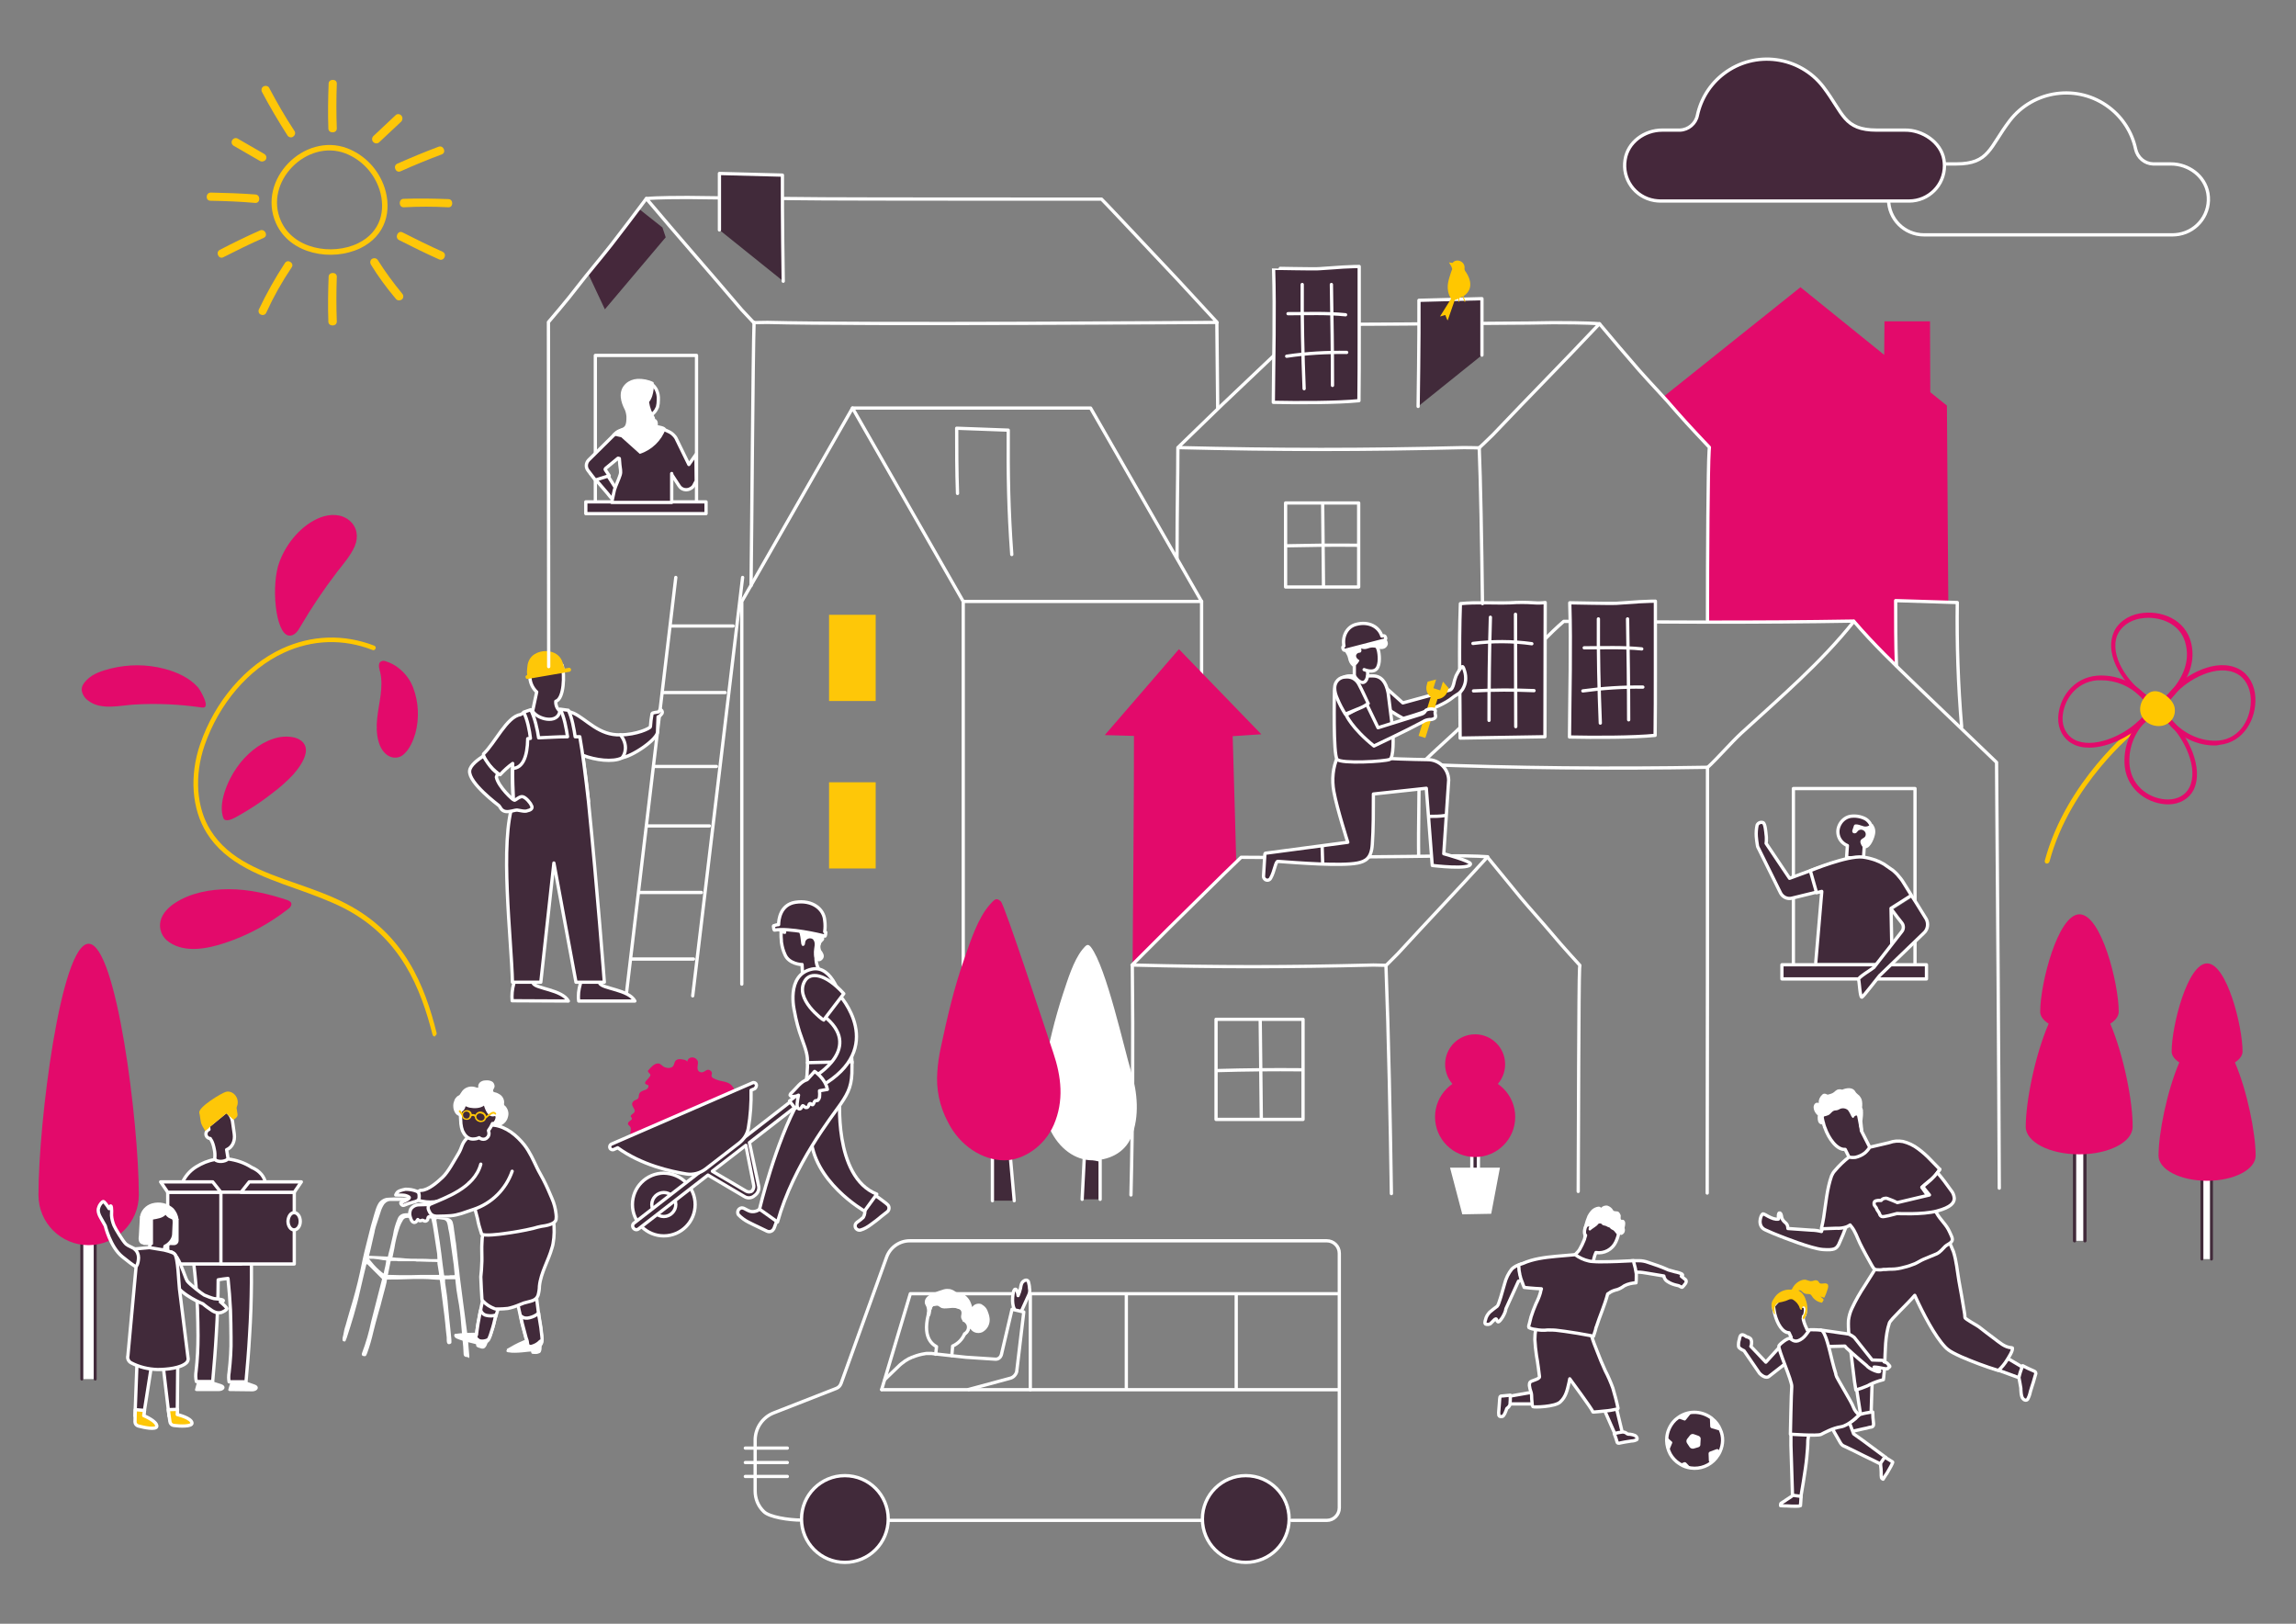 <?xml version="1.0" encoding="utf-8"?>
<!-- Generator: Adobe Illustrator 26.0.1, SVG Export Plug-In . SVG Version: 6.00 Build 0)  -->
<svg version="1.1" id="Layer_1" xmlns="http://www.w3.org/2000/svg" xmlns:xlink="http://www.w3.org/1999/xlink" x="0px" y="0px"
	 viewBox="0 0 841.9 595.3" style="enable-background:new 0 0 841.9 595.3;" xml:space="preserve">
<rect x="0" y="0" width="841.9" height="595.3" fill="#808080" stroke="none"/>
<style type="text/css">
	.st0{fill:none;stroke:#FEC708;stroke-width:2;stroke-linecap:round;stroke-linejoin:round;}
	.st1{fill:#FEC708;}
	.st2{fill:#E30A6B;}
	.st3{fill:#FFC700;}
	.st4{fill:none;stroke:#FFFFFF;stroke-width:1.2;stroke-linecap:round;stroke-linejoin:round;}
	.st5{fill:#412A3A;stroke:#FFFFFF;stroke-width:1.2;stroke-linecap:round;stroke-linejoin:round;}
	.st6{fill:#FFFFFF;}
	.st7{fill:#FEC708;stroke:#412A3A;stroke-width:0.965;stroke-linecap:round;stroke-linejoin:round;}
	.st8{fill:#FFFFFF;stroke:#412A3A;stroke-width:1.197;stroke-linecap:round;stroke-linejoin:round;}
	
		.st9{fill-rule:evenodd;clip-rule:evenodd;fill:#412A3A;stroke:#FFFFFF;stroke-width:1.2;stroke-linecap:round;stroke-linejoin:round;}
	.st10{fill-rule:evenodd;clip-rule:evenodd;fill:#FFFFFF;}
	.st11{fill-rule:evenodd;clip-rule:evenodd;fill:#E30A6B;}
	.st12{fill:#412A3A;stroke:#FFFFFF;stroke-width:1.2;stroke-linecap:round;stroke-linejoin:round;stroke-miterlimit:4;}
	.st13{fill:#E0A7CC;}
	.st14{fill:#FFFFFF;stroke:#412A3A;stroke-width:1.083;stroke-linecap:round;stroke-linejoin:round;}
	.st15{fill:#647379;}
	.st16{fill:#FFFFFF;stroke:#412A3A;stroke-width:0.874;stroke-linecap:round;stroke-linejoin:round;}
	.st17{fill:#FEC708;stroke:#FFFFFF;stroke-width:1.2;stroke-linecap:round;stroke-linejoin:round;}
	.st18{fill:#EFC9AF;}
	.st19{fill:#45283B;}
	.st20{fill:#45283B;stroke:#FFFFFF;stroke-width:1.2;stroke-linecap:round;stroke-linejoin:round;}
</style>
<path class="st0" d="M140.1,69.2c-2.1-6.4-6.9-11.5-13.1-13.9c-15-5.7-31.6,11-24.9,26.1c4.8,10.9,19.6,13.5,29.6,8.7
	C140.7,85.7,142.6,77,140.1,69.2z"/>
<path class="st1" d="M123.5,30.7c0.1-1.9-3-1.9-3,0c-0.2,5.5-0.3,10.9-0.1,16.4c0,1.9,3.1,1.9,3.1,0
	C123.3,41.7,123.3,36.2,123.5,30.7z"/>
<path class="st1" d="M96.7,87.2c1.8-0.8,0.4-3.5-1.4-2.7c-5,2.2-9.9,4.6-14.7,7.1c-1.7,0.9-0.4,3.6,1.3,2.7
	C86.8,91.8,91.7,89.4,96.7,87.2z"/>
<path class="st1" d="M164.4,76c1.9,0.1,1.9-3,0-3c-5.5-0.2-10.9-0.3-16.4-0.1c-1.9,0-1.9,3.1,0,3.1C153.5,75.7,159,75.7,164.4,76z"
	/>
<path class="st1" d="M123.5,101.5c0.1-1.9-3-1.9-3,0c-0.2,5.4-0.3,10.9-0.1,16.4c0,1.9,3.1,1.9,3.1,0
	C123.3,112.5,123.3,107,123.5,101.5z"/>
<path class="st1" d="M162,56.6c1.8-0.7,0.6-3.5-1.2-2.8c-5.1,1.9-10.1,4-15.1,6.2c-1.8,0.8-0.6,3.6,1.2,2.8
	C151.8,60.6,156.9,58.5,162,56.6z"/>
<path class="st1" d="M147.6,85.2c-1.7-0.9-3,1.9-1.3,2.8c4.9,2.5,9.8,4.9,14.7,7.1c1.8,0.8,3.1-1.9,1.3-2.8
	C157.4,90.1,152.5,87.7,147.6,85.2z"/>
<path class="st1" d="M93.6,74.4c1.9,0.1,2-2.9,0.1-3.1c-5.4-0.4-10.9-0.6-16.4-0.7c-1.9,0-2.1,3-0.1,3
	C82.7,73.7,88.1,73.9,93.6,74.4z"/>
<path class="st1" d="M147.2,42.4c-0.5-0.6-1.5-0.8-2.1-0.2l-8.1,7.6c-0.6,0.5-0.8,1.5-0.2,2.2c0.5,0.6,1.5,0.8,2.2,0.2l8.1-7.6
	C147.7,44,147.7,43,147.2,42.4z"/>
<path class="st1" d="M97.4,58.6c0.5-0.7,0.3-1.6-0.4-2.1l-9.7-5.6c-0.7-0.5-1.6-0.3-2.1,0.4s-0.3,1.6,0.4,2.1l9.7,5.6
	C96,59.4,96.9,59.2,97.4,58.6z"/>
<path class="st1" d="M104.5,96.4c-3.6,5.5-6.8,11.2-9.6,17.1c-0.3,0.8,0.1,1.7,0.9,1.9c0.8,0.3,1.6-0.1,1.9-0.9
	c2.6-5.7,5.7-11.2,9.2-16.4C108.1,96.6,105.6,94.8,104.5,96.4z"/>
<path class="st1" d="M147.6,107.8c-3.3-4-6.4-8.2-9.1-12.5c-0.5-0.7-1.4-0.8-2.1-0.4c-0.7,0.5-0.8,1.4-0.4,2.1
	c2.7,4.4,5.8,8.6,9.1,12.5c0.5,0.7,1.4,0.8,2.1,0.4C147.9,109.5,148.1,108.5,147.6,107.8z"/>
<path class="st1" d="M107.9,47.9c-3.3-5-6.3-10.2-9.1-15.5c-0.3-0.8-1.2-1.1-2-0.8c-0.8,0.3-1.1,1.2-0.8,2
	c2.9,5.5,6.1,10.9,9.5,16.2c0.5,0.6,1.5,0.8,2.1,0.2C108.3,49.5,108.4,48.5,107.9,47.9z"/>
<path class="st2" d="M811.9,273.3c-5.6,0-11.5-2.5-15.8-6.9c-1.1-1.2-2.1-2.4-3-3.8c-0.1-0.1-0.2-0.3-0.4-0.5
	c-0.8-1.2-1.7-2.6-1.1-3.7l0,0c0.7-1.3,1.9-2.5,3-3.6c0.5-0.5,1-1,1.4-1.5c5.2-5.9,16.8-12.5,25.2-7.9c3.4,1.9,5.6,5.8,5.8,10.3
	c0.4,7.8-4.2,16.5-13.3,17.4C813.1,273.3,812.5,273.3,811.9,273.3z M793.3,259.2c0,0.2,0.1,0.6,1,1.9c0.2,0.2,0.3,0.4,0.4,0.6
	c0.8,1.3,1.7,2.4,2.8,3.5c4.3,4.4,10.5,6.8,16.1,6.3c8.1-0.8,12.1-8.6,11.7-15.6c-0.2-3.9-2.1-7.3-4.9-8.8c-7.2-4-18,1.8-23,7.5
	c-0.4,0.5-0.9,1-1.4,1.5C794.9,257.1,793.9,258.1,793.3,259.2z M793.3,259.2L793.3,259.2L793.3,259.2z"/>
<path class="st2" d="M791.9,259.7c-0.1,0-0.2,0-0.3-0.1l0,0c-1.4-0.5-2.7-1.5-4-2.5c-0.5-0.4-1.1-0.8-1.6-1.2
	c-6.5-4.4-14.6-15-11-23.9c1.4-3.6,5.1-6.3,9.5-7.1c7.7-1.4,16.9,2,19,11c1.3,5.7-0.2,11.5-4.7,17.1
	C794,259,792.5,259.7,791.9,259.7z M787.7,226.5c-1,0-2.1,0.1-3.1,0.3c-3.8,0.7-6.9,3-8.2,6c-3.1,7.7,4.1,17.6,10.4,21.8
	c0.6,0.4,1.1,0.8,1.7,1.2c1.1,0.8,2.2,1.7,3.3,2.1c0.9-0.6,3.8-3.9,5.4-5.9c4.1-5.2,5.5-10.5,4.3-15.6
	C800.1,229.6,793.8,226.5,787.7,226.5z"/>
<path class="st3" d="M750.6,316.6c-0.1,0-0.1,0-0.2,0c-0.5-0.1-0.7-0.6-0.6-1.1c7.8-29.1,32-48.5,32.2-48.7c0.4-0.3,0.9-0.2,1.2,0.1
	c0.3,0.4,0.2,0.9-0.1,1.2c-0.2,0.2-24,19.3-31.6,47.8C751.3,316.3,751,316.6,750.6,316.6z"/>
<path class="st3" d="M159.4,380c-0.4,0-0.7-0.3-0.8-0.7c-4.3-16.8-11.5-35.5-32.4-46.3c-5.5-2.8-11.6-5-17.5-7.1
	c-12.7-4.5-25.8-9.1-32.9-20.5c-5.5-8.8-6.4-21-2.4-32.6c5.4-15.7,16.6-28.8,30-35c10.9-5,22.6-5.4,33.8-1.1
	c0.5,0.2,0.7,0.7,0.5,1.1c-0.2,0.5-0.7,0.7-1.1,0.5c-10.8-4.2-22.1-3.8-32.5,1c-13,6-23.8,18.7-29.1,34c-3.8,11.1-3,22.8,2.2,31.1
	c6.8,10.9,19,15.2,32,19.7c6,2.1,12.2,4.3,17.7,7.2c21.5,11.1,28.9,30.2,33.2,47.4c0.1,0.5-0.2,0.9-0.6,1.1
	C159.6,380,159.5,380,159.4,380z"/>
<path class="st2" d="M108,270.4c-2.6-0.6-5.4-0.4-7.9,0.5c-5.2,1.7-10,5.8-13.2,10.4c-3.5,4.9-7,13.3-5,18.6
	c0.6,1.6,3.1,0.5,4.4-0.2c1.6-0.9,3.2-1.8,4.8-2.8c3.1-1.9,6.1-4,9-6.3c2.7-2,5.1-4.2,7.4-6.6c2-2.3,4.1-5.2,4.6-8
	C112.6,272.9,110.6,271.1,108,270.4z"/>
<path class="st2" d="M60.3,245.2c-6.5-1.7-13.2-1.7-19.7-0.1c-3.1,0.8-6.4,1.8-8.7,4.1c-1.1,1.1-2.2,2.5-1.9,4.1
	c0.3,1.5,1.2,2.8,2.4,3.6c4.6,3.6,11.7,1.7,16.9,1.4c8.3-0.5,16.6-0.1,24.8,1.1c3.5,0.5-0.8-6.6-1.5-7.4
	C69.5,248.5,64.9,246.4,60.3,245.2z"/>
<path class="st2" d="M128.1,190.8c-3-2.5-7.1-2.4-10.6-1.1c-6.9,2.7-12.4,9.3-15,16.2c-3.2,8.3-1.6,26.4,3.4,27.1
	c2,0.3,3.4-1.7,4.2-3.2c4.1-7,8.6-13.7,13.5-20.1c2.3-3,5-6,6.5-9.5C131.5,196.9,131,193.2,128.1,190.8z"/>
<path class="st2" d="M105.4,330c-6.9-2.3-14.1-4-21.5-4c-6.8,0-14,1.3-19.8,5.1c-2.3,1.5-4.5,3.7-5.2,6.4c-0.8,3,0.5,6.2,3.1,7.9
	c5.9,4.1,14.2,2.4,20.5,0.3C91,342.9,99,338.5,106,333c0.6-0.5,1.1-1.4,0.7-2.1C106.4,330.5,105.9,330.2,105.4,330L105.4,330z"/>
<path class="st2" d="M151.5,252.1c-1.1-2.9-3-5.4-5.5-7.3c-1.4-1.1-3-1.9-4.7-2.4c-0.7-0.3-1.5-0.1-2,0.4c-0.7,1-0.2,2.6,0.1,3.6
	c1.3,5.6-0.5,11.2-1.1,17c-0.6,5.6,0.3,11.8,4.5,13.9c1.9,0.9,4.2,0.5,5.6-1.1c1.8-1.7,3.1-4.6,3.9-7.3
	C153.8,263.3,153.5,257.4,151.5,252.1z"/>
<path class="st4" d="M707,60.1h10.3c12.2,0,12.2-6.1,19.6-15.8c8.7-11.4,25.1-13.6,36.5-4.9c5,3.8,8.4,9.2,9.7,15.3
	c0.7,3.1,3.3,5.3,6.4,5.4h6.5c6.5,0,12.5,4.4,13.6,10.8c1.2,7.1-3.6,13.8-10.7,15c-0.7,0.1-1.5,0.2-2.2,0.2h-91.2
	c-7.2,0-13-5.8-13-13c0-0.7,0.1-1.5,0.2-2.2C693.7,64.5,700.5,60.1,707,60.1z"/>
<g>
	<path class="st5" d="M189.8,476.2c1.6-0.8,6.8-2.1,6.8-1.6c0,0.2,1.1,8.6,1.1,8.8c0.4,2.1,0.7,4.3,0.9,6.5c0.1,0.6,0.1,1.3,0,1.9
		c-0.2,1.3-1.5,2.3-2.8,2.1c-0.4-0.1-0.8-0.2-1.3-0.3c-0.8-0.1-1.1-0.4-1.2-1.3c0-0.4-0.1-0.7-0.2-1.1c-0.2-0.5-0.4-1.1-0.5-1.6
		c-0.4-1.5-0.8-3-1.2-4.5c-0.2-0.9-0.8-3.7-0.9-4.1c-0.1-0.2-0.6-2.8-0.7-3.4C189.7,477.3,189.7,476.8,189.8,476.2z"/>
	<path class="st5" d="M194.2,483.1c1.2-0.3,2.3-0.8,3.2-1.6l0.1-0.1c0.1,1,0.2,1.8,0.3,2.1c0.4,2.1,0.7,4.3,0.9,6.5
		c0.1,0.6,0.1,1.3,0,1.9c-0.2,1.3-1.5,2.3-2.8,2.1c-0.4-0.1-0.8-0.2-1.3-0.3c-0.8-0.1-1.1-0.4-1.2-1.3c0-0.4-0.1-0.7-0.2-1.1
		c-0.2-0.5-0.4-1.1-0.5-1.6c-0.4-1.5-0.8-3-1.2-4.5c-0.2-0.9-0.4-1.9-0.6-2.8c0.1,0.1,0.2,0.2,0.3,0.2
		C192,483.3,193.1,483.4,194.2,483.1z"/>
	<path class="st6" d="M185.7,495.2c-0.1,0.5,0.6,0.6,0.9,0.6c2.5,0.5,7.9-0.4,8-0.3c0.2,0,0.2,0.2,0.2,0.4c0.1,0.2,0.1,0.3,0.3,0.4
		c0.5,0.1,1,0.1,1.4,0.1c0.5,0,1.1-0.2,1.5-0.4c0.6-0.5,0.6-1.6,0.6-2.3c0-0.7-0.1-1.4-0.2-2.1c0-0.1,0.1-0.3-0.1-0.5
		s-0.5,0.2-0.7,0.3c-0.7,0.8-1.7,1.3-2.7,1.6c-0.6,0.2-1.2,0.3-1.7,0.2c0.1-0.5,0.5-1,0.3-1.5c-0.1-0.3-0.4-0.5-0.8-0.5
		c-0.4,0.1-0.8,0.2-1.1,0.4c-2,0.8-3.9,1.9-5.8,3C186,494.8,185.8,495,185.7,495.2z"/>
	<path class="st5" d="M175.1,491.2c-0.5-0.3-0.8-0.9-0.5-1.5c0.1-0.3,0.2-0.6,0.2-1c0.1-0.5,0.1-1,0.2-1.5c0.2-1.4,0.4-2.7,0.7-4.1
		c0.2-0.9,0.7-3.3,0.7-3.7c0-0.2,0.6-2.5,0.6-2.8l0.1-0.2c0.1-0.3,0.1-0.5,0.2-0.7c0.1-0.4,0.2-0.6,0.2-0.6c1.6-0.1,6.3,0.7,6.2,1.2
		c0,0.1-2.2,7.4-2.3,7.6c-0.4,1.9-1,3.8-1.6,5.6c-0.2,0.5-0.4,1.1-0.7,1.6c-0.7,1-2,1.3-3.1,0.7
		C175.7,491.6,175.4,491.4,175.1,491.2L175.1,491.2z"/>
	<path class="st5" d="M178.6,482.3c1.1,0.2,2.2,0.2,3.2-0.2h0.1c-0.3,0.9-0.5,1.6-0.5,1.8c-0.4,1.9-1,3.8-1.6,5.6
		c-0.2,0.5-0.4,1.1-0.7,1.6c-0.7,1-2,1.3-3.1,0.7c-0.3-0.2-0.6-0.5-0.9-0.7l0,0c-0.5-0.3-0.8-0.9-0.5-1.5c0.1-0.3,0.2-0.6,0.2-1
		c0.1-0.5,0.1-1,0.2-1.5c0.2-1.4,0.4-2.7,0.7-4.1c0.1-0.8,0.3-1.7,0.5-2.6c0,0.1,0.1,0.2,0.2,0.3
		C176.8,481.6,177.7,482.2,178.6,482.3z"/>
	<path class="st6" d="M166.6,489.3c-0.2,0.4,0.1,1.1,0.8,1.4c2.1,1,7,2,7.1,2.1s0.1,0.2,0.1,0.4s0,0.3,0.1,0.4
		c0.3,0.3,0.7,0.5,1.2,0.6c0.5,0.2,0.9,0.3,1.4,0.2c0.7-0.2,1.1-1,1.3-1.6c0.3-0.6,0.5-1.2,0.6-1.7c0.1-0.1,0.1-0.3,0.1-0.4
		c-0.1-0.2-0.5,0-0.7,0c-0.9,0.4-1.8,0.5-2.8,0.3c-0.5-0.1-1.1-0.2-1.5-0.5c0.3-0.3,0.9-0.6,0.9-1.1c0-0.3-0.2-0.6-0.5-0.7
		s-0.7-0.1-1-0.1c-2.2,0-4.3,0.1-6.5,0.4C167,488.9,166.8,489,166.6,489.3z"/>
	<path class="st5" d="M176.7,462.3c0,0,0-0.2,0-0.4c0-0.3,0-0.6,0-0.9c0-1.9-0.1-3.5,0-5c0-0.6,0.1-1.2,0.1-1.9c0-0.2,0-0.3,0.1-0.6
		c0-0.3,0.1-0.6,0.1-0.9c0.4-2.2,1-4.3,2-6.4c0.2-0.6,0.7-1,1.4-0.9c0.3,0,1.2-0.9,1.9-1.2c5-1.7,4-1.6,10.8-2.6
		c2.1-0.3,4.2-0.2,6.2,0.2c1.2,0.2,3,1,3.6,2.1c0.5,0.9-0.1,2.1,0,3.1c0,0.2,0.1,0.4,0.1,0.7c0.3,2.8,0.3,5.6-0.2,8.3
		c-0.1,0.5-0.2,1.1-0.4,1.6c-1.3,4.7-4.1,9.1-4.6,14c0,1.1-0.2,2.3-0.5,3.4c-0.8,2.1-2.9,2.1-4.8,2.7l-0.4,0.1l-0.5,0.2
		c-1.5,0.6-2.9,1.2-4.5,1.6c-0.3,0.1-0.6,0.1-0.9,0.2c-1.1,0.1-2.2,0.2-3.2,0.2h-1.1c-0.2,0-0.4,0-0.5-0.1c-1.6-0.6-3.1-1.5-4.3-2.8
		c-0.3-0.3-0.4-0.6-0.4-1c0-0.6-0.2-2.9-0.2-3.4c0-0.4-0.2-4.1-0.2-4.5C176.5,466.1,176.6,465.2,176.7,462.3z"/>
	<path class="st6" d="M171,497.5c-0.6,0-1-0.5-1-1c0-1.2-0.2-3.7-0.5-6.4c-0.1-1.6-0.3-3.2-0.4-4.6c-0.2-3.1-0.6-6.3-1.2-9.4
		c-0.4-2.2-0.7-4.3-0.9-6.5c0-0.1,0-0.2,0-0.3l-0.1-0.3h-0.3h-0.8c-0.6,0-0.7,0-1.1,0h-1.5c0,0,0,0.3,0,0.4v0.3c0,0.2,0,0.3,0,0.5
		c0.5,3.2,0.9,6,1.1,8.8c0.3,3.4,0.6,6,0.8,7.9c0.4,3.9,0.6,5.4,0.3,5.6c-0.2,0.2-0.5,0.3-0.7,0.3c-0.1,0-0.2,0-0.3,0
		c-0.5-0.2-0.6-0.8-0.6-1.7c0-0.3,0-0.6,0-0.8l-0.3-2.6c-0.4-4.5-0.5-4.9-1.9-15.9c-0.1-0.5-0.1-1.1-0.2-1.6l-0.1-0.7
		c-0.1-0.1-0.1-0.3-0.1-0.3H161c-0.1,0-0.2,0-0.3,0l-1.7-0.1c-1.3-0.1-2.6-0.2-4-0.2h-0.6c-2,0-3.8,0-5.8,0.1
		c-1.9,0.1-4,0.1-6.3,0.1c-0.1,0-0.4,0-0.4,0c-0.1,0.4-0.1,0.8-0.2,1.2c-0.2,0.7-0.5,2.2-1.3,5c-0.1,0.5-0.3,1-0.4,1.5
		c-0.3,1.3-0.7,2.7-1.1,4c-0.9,3.1-1.5,5.5-2,7.5c-0.6,2.6-1.3,5.1-2.2,7.6c-0.1,0.4-0.3,0.7-0.5,1.1c-0.1,0.1-0.1,0.1-0.2,0.2
		c-0.3,0-0.7,0-1-0.1c-0.1,0-0.2-0.1-0.3-0.4s0-0.5,0.1-0.8c1.4-3.7,2.5-7.5,3.3-11.4c0.8-3.1,4-15.6,4-15.6s-0.3-0.3-0.5-0.5
		c-2.8-2.8-3.8-3.8-4.2-4.2c-0.1-0.1-0.3-0.3-0.4-0.4l-0.2-0.2c-0.1-0.1-0.1-0.1-0.2-0.1h-0.1c-0.1,0-0.2,0.1-0.2,0.2
		c-0.1,0.5-1.7,6.9-2.3,9.7c-1.3,6-3.2,12-4.9,17.2c-0.1,0.3-0.3,0.6-0.4,1c-0.1,0.2-0.2,0.2-0.2,0.2c-0.1,0-0.2,0-0.3,0
		c-0.5-0.1-0.6-0.2-0.6-0.7c0-0.2,0-0.4,0-0.5l0.3-1.3c0.2-1.1,0.4-2.2,0.8-3.3c0.5-1.9,1.1-3.8,1.6-5.6c1.4-4.6,2.7-9.3,3.7-14
		c0.6-2.9,1.3-6.4,2.2-9.8c0.2-0.9,0.5-1.9,0.7-2.8c0.7-2.9,1.5-6,2.4-8.9l0.2-0.6c0.3-1.1,0.7-2.2,1.3-3.2c0.8-1.2,2.2-2,3.6-2
		c1.2-0.1,2.5-0.1,3.8-0.1c2.5,0,5.1,0.1,8.1,0.4c2.3,0.2,4.1,1.9,4.6,4.1c0.2,0.6,0.4,1.3,0.6,1.9c0.1,0.3,0.2,0.6,0.3,0.9
		c0,0.1,0.2,0.2,0.3,0.2h0.3c0.4-0.1,0.9-0.1,1.3-0.1c0.6,0,1.3,0.1,1.9,0.1h0.2c1,0,1.9,0.6,2.2,1.6c0.2,0.7,0.3,1.3,0.4,2
		c0,0.3,0.1,0.6,0.1,0.9c0.1,0.7,0.2,1.3,0.3,2c0.1,0.9,0.2,1.8,0.4,2.8c0.8,6.9,1,9.1,1.2,10.4c0.1,0.7,0.1,1.2,0.2,1.9
		c0.2,1.4,2.3,18,2.6,19.8c0.3,1.9,0.5,4,0.6,5.9c0.1,1.2,0.2,2.3,0.3,3.5c0,0.3-0.1,0.5-0.3,0.6C171.5,497.4,171.3,497.5,171,497.5
		L171,497.5z M150.3,467.5c1.4,0,2.7-0.1,4.1-0.1c1.4,0,2.7,0,4.1,0h2.1h0.4c0,0,0-0.3,0-0.4l-0.6-3.7c0-0.1,0-0.6,0-0.6
		s-1.4-0.1-3.7-0.1c-0.8,0-1.7-0.1-3-0.1h-0.9c-0.3-0.1-0.7-0.1-1-0.1H149h-2.7c-0.3,0-0.5,0-0.8-0.1h-0.6h-0.5h-1.1
		c0,0-0.1,0.1-0.1,0.3l-0.9,4.5l-0.1,0.3h0.3h0.2h0.3h0.1C145.2,467.5,147.5,467.5,150.3,467.5L150.3,467.5z M166.4,467.5h0.3
		c0,0,0-0.3,0-0.4c0-0.3-0.1-0.7-0.1-1c-0.1-0.7-0.1-1.4-0.2-2.2c-0.7-5.2-1.1-7.8-1.5-10.7c-0.1-0.7-0.2-1.4-0.4-2.2
		c-0.1-0.4-0.2-0.8-0.2-1.1c-0.1-0.6-0.2-1.2-0.4-1.7s-0.6-0.9-1.2-1c-0.5-0.1-1-0.1-1.5-0.2l-0.7-0.1h-0.1c-0.1,0-0.2,0-0.3,0.1
		s-0.1,0.2-0.1,0.3c0.9,5.4,1.7,10.9,2.3,16.2l0.5,3.7c0,0.1,0.1,0.4,0.1,0.4s1,0,1.3,0s0.7,0,1-0.1c0.3,0,0.6,0,0.9,0L166.4,467.5z
		 M136.9,461.5h-1.6l1,1.2c1.1,1.4,2.4,2.7,3.8,3.8l0.6,0.4c0,0,0.1-0.4,0.1-0.6l0.2-0.9c0.2-0.8,0.4-1.6,0.5-2.4
		c0.1-0.3,0.1-0.9,0.1-0.9l-1.1-0.1C139.4,461.8,138.3,461.6,136.9,461.5L136.9,461.5z M155.2,446.7c-0.1,0-0.1,0-0.2,0.1
		c-0.4,0-0.8,0-1.1,0c-1.2,0-2.4-0.1-3.6-0.3h-1.1c-0.6,0-1.1,0.3-1.4,0.8c-0.5,0.8-0.9,1.6-1.2,2.4c-0.9,2.6-1.6,5.3-2,8
		c-0.2,0.9-0.4,1.8-0.6,2.9l-0.1,0.4h0.4l0.9,0.1c0.6,0,1.2,0.1,1.8,0.1c2.4,0.3,4.9,0.3,7.2,0.3c1.2,0,2.4,0,3.6,0.1h0.9h1.7
		c0,0-0.1-1.6-0.1-1.9c-1.3-8.3-1.2-8.2-1.6-10.4c-0.1-0.6-0.3-1.3-0.5-2.3c0-0.2-0.2-0.3-0.3-0.3L155.2,446.7z M150,444.8
		c0.5,0,1,0,1.6,0c1.9,0,3.8,0.2,5.7,0.5h0.1c0.1,0,0.2,0,0.3-0.1s0.1-0.2,0.1-0.3v-0.1l-0.3-1.2l0,0c-0.1-0.4-0.2-0.7-0.3-1
		l-0.2-0.5l-0.3-0.4c0-0.1-0.1-0.2-0.2-0.2c-0.2,0-0.4-0.1-0.6-0.2c-1.2-0.6-2.5-0.9-3.8-0.8h-1.6c-0.4,0-0.8,0-1.3,0
		s-0.9-0.1-1.3-0.1c-0.5,0-0.9-0.1-1.4-0.1c-0.6,0-1.4,0-1.9,0s-1.1,0-1.6,0c-1.1,0.1-2,0.8-2.5,1.8c-0.3,0.5-0.5,1-0.7,1.5
		c-2.2,6.6-2.3,7-2.5,8.3c-0.1,0.4-0.2,0.9-0.4,1.7c-0.3,1.5-0.7,2.9-1,4.4l-0.5,2c0,0.1-0.1,0.4-0.1,0.4h0.4l6.5,0.3l0.1-0.3
		l0.2-0.9c0.2-0.6,0.3-1.3,0.5-1.9c0.5-2.1,0.8-3.6,1.1-4.8c0.3-2.1,0.9-4.1,1.7-6c0.3-0.9,1-1.5,1.8-1.8c0.4-0.1,0.8-0.2,1.2-0.2
		h0.3C149.2,444.8,149.6,444.8,150,444.8L150,444.8z"/>
	<path class="st5" d="M172.1,433.6c-3.2,6-11.4,6.8-11.4,6.8c-1.9,0.4-3.9,0.4-5.9,0h-0.1c-0.7-0.2-1.4-0.3-1.4-1
		c0-0.6-0.1-1.2-0.1-1.7c0-0.1,0-0.1,0-0.2c0-0.6,0.6-1.2,1.3-1.1c2.6-0.1,5.9-3,7.8-4.8c2.1-2,4.1-5.9,5.7-8.5
		c1.6-2.6,1.1-3.7,3.3-5.9c2.2-2.2,6.4-5.1,9.8-4.7c4.6,0.6,8.4,3.8,11.2,7.3c2,2.6,3.2,5.4,4.6,8.3c0.7,1.5,1.6,2.9,2.3,4.3
		c1.2,2.3,2.2,4.6,3.2,7c0.8,1.8,1.3,3.8,1.5,5.7c0.1,0.6,0.1,1.3,0,2c-0.4,1.8-3.9,2.3-5.4,2.5c-0.9,0.2-1.9,0.4-2.8,0.7
		c-3.7,0.9-7.4,1.5-11.1,2c-0.7,0.1-7.3,1-8,0.1c-0.1-0.1-0.1-0.2-0.1-0.3c-0.6-1.8-1.1-3.5-1.4-5.3c-0.1-0.5-0.8-3-1-3.8
		c-0.1-0.2-0.1-0.4-0.2-0.5"/>
	<path class="st5" d="M152.8,447.7L152.8,447.7c-0.4,0.5-1,0.6-1.4,0.3c-0.5-0.4-0.7-0.9-1-1.9c-0.3-0.9-0.2-1.9,0.2-2.8
		c0.7-1,1.8-1.6,3.1-1.6c3.8-0.1,3.5-0.2,4.7,0.1c1.8,0.5,0.8,4-0.8,4.2c-0.4,0-0.7,0.3-0.7,0.7c0,0.2-0.1,0.4-0.2,0.6
		c-0.4,0.5-1,0.5-1.4,0.2c-0.2-0.1-0.4-0.2-0.6-0.1c-0.5,0.3-1.2,0.2-1.5-0.3C152.9,447.4,152.9,447.6,152.8,447.7z"/>
	<path class="st5" d="M145.1,438.1c0.5-1,0.6-1.5,3.6-2.1c1.4,0,2.7,0.2,4,0.7c1.1,0.5,1,1.2,1,2.3c0,1.2-1.2,1.5-2.1,1.7
		c-1.2,0.3-2.4,0.7-3.5,1.2c-0.7,0.3-1.5-1-1-1.1c1-0.3,1.9-0.7,2.7-1.3c0.2-0.2,0.4-0.4,0.2-0.6c-0.3-0.2-0.6-0.4-1-0.5
		C147.9,438,146.6,438.2,145.1,438.1z"/>
	<path class="st6" d="M166.2,405.3c0-0.7,0.2-1.4,0.5-2.1c0.2-0.5,0.6-0.9,1-1.3c0.3-0.2,0.7-0.3,0.9-0.6c0.2-0.3,0.4-0.6,0.6-0.9
		c1-1.7,3.1-2.4,4.9-1.9c0.4,0.1,0.9,0.4,1.3,0.2c-0.2-0.7,0.1-1.4,0.6-1.9c0.5-0.4,1.2-0.7,1.9-0.7h0.1c0.8-0.1,1.7,0,2.4,0.4
		s1.1,1.3,0.9,2.1c-0.1,0.4-0.5,0.8-0.5,1.3c0,0.4,0.4,0.5,0.8,0.6c0.6,0.1,1.1,0.4,1.6,0.7c1.2,0.7,1.9,2.2,1.6,3.6
		c0,0.1,0.1,0.2,0.1,0.3c0.1,0.2,0.3,0.4,0.5,0.5c0.5,0.6,0.9,1.4,1,2.2c0.1,0.6,0,1.3-0.2,1.9c-0.3,1.2-1.1,2.1-2.1,2.7
		c-1.4,0.7-2.9,0.7-4.4,0.2c-0.3-0.2-0.7-0.3-1-0.4l-1.3-0.2c-0.8-0.2-1.7-0.4-2.5-0.6c-0.5-0.1-1.1-0.3-1.6-0.5
		c-0.7-0.3-1.3-0.7-2-0.9c-0.4-0.1-0.8-0.3-1.1-0.4l-0.2-0.1c-0.1,0-0.1-0.1-0.2-0.1c-0.3,0-0.5-0.1-0.7-0.1c-0.8-0.1-1.5-0.4-2-1
		c-0.6-0.8-0.9-1.8-0.9-2.8C166.2,405.6,166.2,405.4,166.2,405.3z"/>
	<path class="st5" d="M168.9,410.2c0,0.6,0.1,1.2,0.1,1.8c0.1,0.9,0.3,1.8,0.6,2.6c0.7,1.5,1.8,2.9,3.6,3c0.9,0,1.7-0.1,2.5-0.5
		l0.1,0.1c0.6,0.4,1.3,0.6,2,0.4c0.9-0.3,1.5-1.1,1.5-2c0-0.2,0-0.5-0.1-0.7c0-0.1-0.1-0.3-0.1-0.4c0.6-0.8,1.1-1.7,1.5-2.6
		c1.3,0.6,3-4.1,0.2-3.2c-1.8,0.1-2.6-3-3-4.3c-0.2,0.1-0.4,0.2-0.6,0.4c-1.3,1-3.3,1-4.9,0.7c-0.2,0-2-0.7-1.9-0.9
		c-0.4,1.2-0.4,2-1.6,2.6C168.8,408.1,168.8,409.1,168.9,410.2z"/>
	<path class="st1" d="M168.3,407.6c0.4,0.4,0.7,0.9,1,1.4l0,0c0.1,0.8,0.6,1.4,1.4,1.5c1,0.3,2-0.4,2.2-1.3h0.1
		c0.4-0.2,0.8-0.1,1.1,0.3l0,0c0,0.3,0.1,0.6,0.3,0.9c0.3,0.4,0.8,0.8,1.3,0.9c0.2,0.1,0.4,0.1,0.6,0.1c0.3,0,0.7-0.1,1-0.2
		c0.4-0.2,0.8-0.6,0.9-1.1l0,0c0.6-0.6,1.3-1.1,2.1-1.6c0.2-0.1,0.4-0.2,0.7-0.2c0.2,0,0.4,0.1,0.4,0.2l0,0c0.1,0.1,0.2,0.2,0.4,0.1
		l0,0c0.1-0.1,0.2-0.2,0.1-0.4c-0.2-0.4-0.6-0.6-1-0.6c-0.3,0-0.6,0.1-0.9,0.3c-0.6,0.4-1.2,0.8-1.7,1.3c-0.2-0.8-0.8-1.4-1.6-1.6
		c-1-0.3-2,0.2-2.4,1.1c-0.4-0.3-0.9-0.3-1.3-0.2c-0.1-0.9-0.9-1.5-1.8-1.5c-0.7,0-1.4,0.4-1.7,1.1c-0.2-0.3-0.4-0.7-0.7-1
		c-0.1-0.1-0.3-0.1-0.4,0C168.2,407.3,168.2,407.5,168.3,407.6z M174.9,410.1c-0.2-0.3-0.3-0.6-0.2-1c0.2-0.6,0.8-1,1.4-0.9
		c0.1,0,0.3,0,0.4,0.1c0.8,0.1,1.3,0.9,1.2,1.6c-0.1,0.3-0.3,0.6-0.6,0.8c-0.4,0.2-0.8,0.2-1.2,0.1
		C175.5,410.7,175.1,410.4,174.9,410.1L174.9,410.1z M171.1,410.1c-0.7,0-1.3-0.5-1.3-1.2c0-0.1,0-0.1,0-0.2c0-0.7,0.6-1.2,1.2-1.2
		c0.7,0,1.3,0.5,1.3,1.2C172.3,409.5,171.8,410.1,171.1,410.1L171.1,410.1z"/>
	<path class="st5" d="M176.3,426.8c-2.4,8.9-13.2,12.3-18.3,14.6c-0.7,0.2-1.1,0.9-1,1.6c0.1,0.6,0.4,1.2,0.7,1.7
		c0.4,0.6,1,1,1.7,1.1c0.2,0,0.5,0.1,0.7,0.1c4.9-0.1,6.1-0.1,9.1-1c1.5-0.5,2.9-1,4.4-1.5l0,0c6.7-2.2,11.9-7.4,14.2-14"/>
</g>
<polyline class="st4" points="353.2,220.5 440.6,220.5 440.6,328.3 "/>
<polyline class="st4" points="272,360.8 272,220.5 312.6,149.6 353.2,220.5 353.2,360.8 "/>
<polyline class="st4" points="312.6,149.6 399.9,149.6 440.6,220.5 "/>
<polygon class="st2" points="714.4,220.6 713.9,148.7 707.8,143.8 707.7,117.8 691,117.8 690.9,130.1 660.2,105.3 609.9,145.5 
	626.8,164 626.1,227.9 679.5,227.7 694.9,243.5 695.6,242.9 695.1,220.2 "/>
<path class="st2" d="M405.1,269.5l27.2-31.5l30.2,31.2l-10.5,0.7c0.5,15.7,1.3,45.9,1.3,45.9l-38,38.1c0,0,0.6-70.5,0.5-84.1"/>
<path class="st4" d="M431.8,102.5l14.5,15.7c0,0-131.1,0.9-164.9,0c-1.7,0-5,0.1-5,0.1s-3.1-3.3-4.5-4.8
	c-11.7-13.8-23.3-26.9-34.9-40.7c4-0.4,12.9-0.4,15.2-0.4l16.4,0.2c11.1,0.1,22.2,0.2,33.3,0.3C312.8,73,393,73,403.9,73
	c0,0,2.7,2.7,6.7,7L431.8,102.5z"/>
<path class="st4" d="M276.5,118.2c-0.4,12-0.8,72.9-1.1,96.5"/>
<line class="st4" x1="446.5" y1="149.6" x2="446.2" y2="118.6"/>
<path class="st4" d="M351.1,180.9c-0.3-8.1-0.3-16.7-0.3-23.9l18.9,0.7c-0.1,16.6,0.1,29.1,1.3,45.6"/>
<path class="st4" d="M428.8,340.1l-13.7,13.7c31.8,0.8,56.6,0.8,88.5,0c1.5,0,4.7,0.1,4.7,0.1s2.9-2.9,4.2-4.2
	c11-12,22-23.5,33-35.6c-3.7-0.3-12.1-0.4-14.3-0.3l-15.4,0.2c-10.5,0.1-20.9,0.2-31.4,0.3c-10.3,0-19,0.1-29.3,0
	c0,0-2.5,2.4-6.3,6.1L428.8,340.1z"/>
<path class="st4" d="M415.2,354.3c0.3,28.1,0.2,55.7-0.5,83.8"/>
<path class="st4" d="M508.2,353.9c1,26.3,1.6,57.4,2,83.7"/>
<path class="st4" d="M702.2,354.7v-65.6h-44.6v65.6"/>
<path class="st4" d="M545.4,314.2c3.9,4.8,8.3,10.1,12.2,14.9c3.8,4.5,7.9,9,11.7,13.5c3.2,3.9,10,11.3,10,11.3l-0.1,1.2
	c-0.3,5.4-0.4,59.8-0.5,81.7"/>
<path class="st4" d="M520.2,313.8c-0.2-9.7,0.3-23.9,0.1-33.6c35.3,1.4,70.5,1.7,105.8,1.1c0,52,0,104-0.1,156.1"/>
<path class="st4" d="M733.1,435.6c-0.2-50.4-0.6-103.5-1-156.1l-29.4-28.2c-7.9-7.6-15.8-15.2-22.9-23.5c-12,15.1-27,27.9-41.2,40.9
	c-3.9,3.6-8.6,9.1-12.5,12.7"/>
<path class="st4" d="M679.7,227.7c-35.3,0.6-71,0.4-106.3,0.1c-10.1,8.7-23.7,24.9-36.8,37.8c-4.3,4.2-10.3,9.4-15.2,14.2"/>
<rect x="653.4" y="353.7" class="st5" width="53" height="5.2"/>
<path class="st5" d="M535.5,221.3c-0.6,15.9-0.1,33.4-0.1,49.3l31.1-0.5l0.1-49.2c-1.4,0.2-2.8,0.2-4.2,0.1c-2.9-0.2-5.7-0.2-8.6,0
	C547.9,221.2,541.4,220.7,535.5,221.3z"/>
<path class="st5" d="M575.6,221c0.5,16.3,0,32.8-0.1,49.2c8.9,0.2,23.5,0.2,31.4-0.6c0.1-7.7,0.1-15.4,0.1-23.2c0-7.1,0-26,0-26
	s-2.6,0-5.8,0.2l-8.7,0.6C591.1,221.3,575.6,221,575.6,221z"/>
<path class="st4" d="M561.7,236c-7.2-1-14.4-1-21.6-0.1"/>
<path class="st4" d="M562.5,253.2c-7.4-0.3-14.8-0.3-22.2,0.1"/>
<path class="st4" d="M555.7,225.2l0.1,41.2"/>
<path class="st4" d="M546.5,226.3c-0.4,12.6-0.5,25.2-0.5,37.8"/>
<path class="st4" d="M602,237.9c-7-0.7-14.1-0.4-21.1-0.4"/>
<path class="st4" d="M602.4,251.9c-7.3-0.1-14.7,0.4-22,1.4"/>
<path class="st4" d="M596.8,226.9c0.2,12.3,0.4,24.7,0.4,37"/>
<path class="st4" d="M586.1,226.9c-0.1,12.1,0.2,26.1,0.7,38.2"/>
<path class="st5" d="M494.2,308.8c0,0-4-12.5-5.1-18.6c-0.8-4.3-0.4-8.8,1.4-12.8l0.6-0.6l13.9-14.9c-0.9,5.2-1.5,10.4-1.6,15.6v0.2
	c5.6,0.5,14.1,0.7,20.1,0.8c4.2,0,7.6,3.3,7.7,7.5l-1.8,27c0.4,0.1,9.8,2.7,9.8,3.7c0,2.3-14,0.6-14,0.6l-0.1-1L523,289
	c0,0-11.1,1.2-19.4,2.1c0,6.1,0,12.9-0.4,18.4c-0.3,5.2-2.5,6.3-5.4,6.9c-6,1.2-22.2-0.1-29.2-0.6c-0.9-0.1-1.2,3.6-2.7,6.2
	c-0.4,0.7-1.2,0.9-1.9,0.5c-0.4-0.3-0.7-0.7-0.7-1.2l0.5-8.2c0-0.1,0.1-0.3,0.3-0.3L494.2,308.8z"/>
<rect x="496.6" y="237.3" class="st5" width="4.9" height="15.8"/>
<path class="st5" d="M504.9,249.2l9.5,8.5l17.2-4.7c0.8-0.2,1.2-1.4,1.4-2.1c0.2-1,0.5-2.1,0.9-3.1c0.6-1.2,1.8-3.3,2.3-3.4
	c0.4-0.1,0.7,1.3,0.8,1.5c0.4,1.2,0.5,2.4,0.4,3.6c-0.1,1.1-0.5,2.2-1.1,3.2c-0.3,0.5-0.8,1-1.2,1.4c-0.8,0.6-1.7,1-2.5,1.7
	c-5.2,4.2-18.1,7.6-18.1,7.6c-5.6-3.1-10.7-6.9-15.4-11.2L504.9,249.2z"/>
<path class="st5" d="M510.7,267.5L509,254c-0.8-4.1-2.6-6.2-5.6-6.2h-1.9c0,0-0.4,2.5-1.9,2.4c-1.6-0.1-3-2.4-3-2.4h-1.8
	c-3,0-5.5,2.8-5.5,6.2c0,0-0.5,22.7,1,24.4c1.5,1.7,17.5,0.8,19.3,0C511.1,277.8,510.9,270.4,510.7,267.5z"/>
<path class="st5" d="M500.2,245.5c1.8,0.7,3.7,0.8,4.6-0.3c1.4-1.7,1-5.4,0.6-6.9c-0.1-0.4-0.3-0.8-0.3-0.8
	c-0.5-2.5-2.9-4.1-5.4-3.7c-2.2,0.1-3.9,1.7-4.3,3.9c-0.1,1.3,0.4,2.5,1.3,3.3"/>
<path class="st6" d="M498.5,239.3c-0.7,0-1.2,0.5-1.3,1.2v0.1c0,0.7,1.3,1.5,1.3,1.5s-0.9,2.2-2.6,2.2c-0.9-0.8-1.4-1.8-1.6-3
	c-0.4-2-2.1-2.5-1.1-5c1-2.6,3.1-1.9,4.5-3.6c1.4-1.7,4.7-1.1,5.4-0.3c0.7,0.8,1.7,1.9,3,1.4c1.2-0.3,2.3,0.3,2.7,1.5
	c0.1,0.3,0.1,0.6,0.1,0.8c-0.3,1.6-1.9,2.3-3.9,1.6c-3-1.1-3.6,1-5.9,0C499.1,237.6,499.6,239.3,498.5,239.3z"/>
<rect x="515.9" y="261.8" transform="matrix(0.298 -0.955 0.955 0.298 116.416 684.439)" class="st1" width="15.2" height="2.6"/>
<path class="st1" d="M531.2,252.3l-2.1-2.4l-1,3.2l-2.5-0.8l1-3.2l-3.1,0.8l-0.3,1.1c-0.5,1.7,0,3.4,1.4,4.5l0,0l2.5,0.8l0,0
	c1.7-0.1,3.2-1.3,3.7-2.9L531.2,252.3z"/>
<path class="st5" d="M526.3,260.8c0.4-1.3-3.2-1-3.6-0.2c-0.3,0.6-0.8,1-1.4,1.2l-16,5l-4.2-8.7l-7.5,4c0,0,2.1,4.9,10.2,11.4
	c0,0,12.1-5.7,18-8.9c0.7-0.5,1.5-0.7,2.3-0.8c0.5,0,0.9,0,1.4-0.2C527.2,263,525.9,261.9,526.3,260.8z"/>
<path class="st5" d="M498.3,250.9c-0.5-1-1.3-1.8-2.3-2.3c-0.9-0.4-1.8-0.5-2.7-0.4c-2.2,0-3.9,1.8-3.9,4c0,1.4,0.4,2.7,1,4
	c0.8,2,1.8,3.8,2.9,5.6l5.6-2.3c1-0.4,2-1,2.8-1.6C501.6,257.8,499.2,252.5,498.3,250.9z"/>
<path class="st5" d="M508.1,233.9l-0.1-0.3c-0.1-0.4-0.5-0.6-0.8-0.5l0,0l-0.5,0.1c-1.1-3.5-4.9-5.5-9.4-4.3
	c-3.3,0.8-5.2,4.3-4.5,7.9c-0.3,0.1-0.5,0.5-0.4,0.8l0.1,0.3c0.1,0.4,0.5,0.6,0.8,0.5l0,0l14.3-3.7
	C508,234.6,508.2,234.2,508.1,233.9L508.1,233.9z"/>
<path class="st5" d="M673.9,316.6c0.1-0.2-2,0-1.8-0.2l-8.3,2.8l-7.6,2.8l-8.6-12.8c0.1-0.6,0.1-1.1,0.1-1.7c0-0.5,0-1-0.1-1.5
	c-0.1-0.8-0.3-4-1.1-4.4c-0.8-0.3-1.8,0-2.2,0.9c-0.3,1.4-0.4,2.8-0.3,4.2c0.1,1.1,0.2,2.1,0.4,3.2l0,0c0,0.2,0.1,0.3,0.1,0.5
	l8.4,17c0.8,1.5,2.5,2.3,4.1,1.9l9-2.2l9.5-2.3l2.9-6.8L673.9,316.6z"/>
<path class="st5" d="M674.3,302.9c0.7-1.8,2.2-3.2,4.1-3.6c1.9-0.3,3.9,0,5.6,0.9c1.5,0.9,2.4,2.4,2.4,4.2c0,2.2-1.4,2.8-2.7,4.2
	l-0.4,6.2l-6.2-0.4l0.3-4.4C674.5,308.8,673.2,305.7,674.3,302.9z"/>
<path class="st5" d="M665.8,352.9L668,327c0,0,0-0.1,0-0.2l-1.9,0.5l-2.3-8.1c0,0,13.5-5.6,19.2-5c1.6,0.2,3.1,0.6,4.6,1.1
	c1.1,0.4,2.2,0.9,3.2,1.5l3.3,2.3c0.5,0.4,1,0.9,1.5,1.4c0.9,1,1.8,2.1,2.5,3.3l2.8,4.5l-0.4,0.2l-7.1,4.5l0.4,19.9"/>
<path class="st6" d="M687.3,303.2l-0.5-0.9c-0.5-0.9-1.2,1-3.2,0.7c-0.4,0-3.5-1.5-3.8-0.3l-0.6,1.8c-0.1,0.4,0.1,0.9,0.6,1
	c0,0,0,0,0.1,0c0.3,0.1,0.7-0.1,0.9-0.3l0.1-0.1l0,0c0-0.1,0.1-0.2,0.2-0.2l0.1-0.2l0,0c0.4-0.4,0.9-0.6,1.5-0.5
	c0.9,0.2,1.6,1,1.4,2c-0.2,1-1.1,1-1.7,1.7c-0.5,0.7-0.1,1.5,0.3,2.2c0.3,0.5,0.8,0.8,1.4,0.9c1.9-0.2,3.3-3.9,3.5-5.5
	C687.7,304.7,687.6,303.9,687.3,303.2z"/>
<path class="st5" d="M693.8,333.7l1.8,2.4l1.8,2.3c0.7,0.9,0.7,2.3-0.1,3.2l-10.2,13.1c-0.5,0.5-5.9,3.7-5.6,4.4
	c0.3,0.7,0.5,6.5,1.2,6.5c0.4,0,6.2-7.6,6.5-7.9l16.2-15.6c1.5-1.3,1.8-3.5,0.9-5.2l-3.4-5.5l-1.6-2.5"/>
<path class="st4" d="M255.4,184.9v-54.6h-37.1v54.6"/>
<rect x="214.8" y="184" class="st5" width="44.1" height="4.3"/>
<rect x="445.9" y="373.7" class="st4" width="31.9" height="36.7"/>
<path class="st4" d="M446.3,392.5c10.3-0.3,20.6-0.4,30.9-0.3"/>
<path class="st4" d="M462.1,374.3l0.4,35.9"/>
<rect x="471.4" y="184.4" class="st4" width="26.8" height="30.8"/>
<path class="st4" d="M471.7,200.1c8.7-0.2,17.3-0.3,26-0.2"/>
<path class="st4" d="M485,184.8l0.3,30.2"/>
<path class="st4" d="M695.4,244.1c-0.3-8.1-0.3-16.7-0.3-23.9l22.6,0.7c-0.2,15.2,0.3,30.4,1.6,45.6"/>
<path class="st4" d="M484.8,310.3c0.1,2.2,0.1,3.9,0.2,6.2"/>
<path class="st4" d="M524.1,299.3c1.9,0,3.8,0,5.7-0.3"/>
<rect x="304" y="286.8" class="st1" width="17.1" height="31.6"/>
<rect x="304" y="225.4" class="st1" width="17.1" height="31.6"/>
<line class="st4" x1="247.8" y1="211.7" x2="229.6" y2="365.1"/>
<line class="st4" x1="272.3" y1="211.7" x2="254" y2="365.1"/>
<line class="st4" x1="246.1" y1="229.5" x2="268.8" y2="229.5"/>
<line class="st4" x1="243.2" y1="253.9" x2="265.9" y2="253.9"/>
<line class="st4" x1="262.7" y1="281" x2="240" y2="281"/>
<line class="st4" x1="237.4" y1="302.8" x2="260.1" y2="302.8"/>
<line class="st4" x1="234.5" y1="327.2" x2="257.2" y2="327.2"/>
<line class="st4" x1="231.6" y1="351.6" x2="254.3" y2="351.6"/>
<path class="st5" d="M189.5,351.1c0-0.7,4.4,3.4,6.3,2.6c0.2,1.4-0.7,6-0.3,6.8c1,2,10.6,2.3,12.9,6.5l-20.6-0.1
	c-0.2-2.1,0-4.2,0.6-6.3C188.4,360.7,189.4,352.4,189.5,351.1z"/>
<path class="st5" d="M212.6,350.4c0-0.7,4.4,7.3,6.3,6.5c0.2,1.3,0.5,2.5,1,3.6c1,2,10.7,2.3,12.9,6.5h-20.6c-0.3-2.1,0-4.2,0.6-6.3
	C212.8,360.8,212.6,351.7,212.6,350.4z"/>
<path class="st7" d="M211.8,358.2h9.1c0.1,0,0.1-0.1,0.1-0.1c0-0.1,0-0.1-0.1-0.1l0,0h-9.1c-0.1,0-0.1,0.1-0.1,0.1l0,0
	C211.7,358.1,211.7,358.2,211.8,358.2z"/>
<path class="st7" d="M188.8,358.4h8.9c0.1,0,0.1-0.1,0.1-0.1c0-0.1-0.1-0.1-0.1-0.1h-8.9c-0.1,0-0.1,0.1-0.1,0.1L188.8,358.4z"/>
<path class="st5" d="M227.5,269.4c5.8,0,11-2.4,11-3c0.1-1.6,0.3-3.2,0.6-4.8c0.2-0.4,2.2-0.5,2.4-0.6c0.2-0.3,0.4-0.5,0.5-0.9
	c0.6,0.1,1,0.7,0.8,1.3c0,0.1,0,0.1-0.1,0.2c-0.3,0.5-0.8,1-1.4,1.2l-0.2,5.4c0.3,2.6-9.4,9.4-13.6,9.7
	C224.4,277,227.5,269.4,227.5,269.4z"/>
<path class="st5" d="M227.5,269.4c-7.8,0.3-12.3-5.6-17.1-7.9l0,0c-2-0.8-4.2-1.3-6.4-1.4l-8.4,0.2c-1.7,0.3-3.3,0.8-4.8,1.7
	c-4.9,0.7-9.4,10.6-13.5,14.4c-0.4,2,4.4,7,6.1,7.6c1.4-1.5,2.9-2.9,4.6-4.1c-0.2,4.6-0.1,9.3,0.2,13.9h27.6
	c-0.6-6.2-1.4-12-2.1-16.9c4.6,1.8,11,2.6,14.3,1C229.3,276.6,230.4,273,227.5,269.4z"/>
<path class="st7" d="M189.9,294.2L189.9,294.2c0.5-0.1,0.9-0.3,1.4-0.3c0,0,0.1,0,0.1-0.1l0,0l-0.1-0.1c-0.5,0.1-1,0.2-1.5,0.3
	l-0.1,0.1l0,0C189.8,294.1,189.9,294.2,189.9,294.2L189.9,294.2z"/>
<path class="st7" d="M193,297.4L193,297.4c0.1,0,0.1-0.1,0.1-0.1c-0.6-0.9-1.5-1.9-2.3-2c-0.4-0.1-0.8-0.1-1.2,0l-0.1,0.1l0.1,0.1
	c0.4-0.1,0.7-0.1,1.1,0C191.5,295.6,192.3,296.6,193,297.4C192.9,297.4,192.9,297.4,193,297.4z"/>
<path class="st5" d="M203.8,257.1c3.1-0.9,3.2-10,2.4-12.8l0,0c0-0.3-0.1-0.5-0.3-0.7l-0.1-0.1c-0.2-0.2-0.4-0.4-0.6-0.5l-0.2-0.1
	l0,0c-1-1.7-2.8-2.8-4.7-2.8c-3.3,0-6,3.4-6,7.5c-0.1,2.3,0.8,4.5,2.5,6.1l-1.5,7c1.6,2.9,9.2,5,10,0
	C204.2,259.8,203.7,258.4,203.8,257.1z"/>
<path class="st1" d="M208.3,244.9l-1.3,0.2c-0.3-1-0.6-2-1-3c-1.8-3.9-7.4-4.3-10.5-1.9c-1.6,1.3-2.1,3-2.2,4.9
	c-0.1,0.8-0.1,1.6,0,2.4c-0.4,0.1-0.7,0.4-0.6,0.8c0.1,0.4,0.4,0.7,0.8,0.6h0.1l15.1-2.6c0.4,0,0.7-0.4,0.7-0.8
	c0-0.4-0.4-0.7-0.8-0.7C208.3,244.9,208.3,244.9,208.3,244.9L208.3,244.9z"/>
<path class="st5" d="M215.8,294L215.8,294c-1-8.8-2.2-18.5-3.2-23.9c-0.5,0-1.1,0-1.7,0c-0.4-2.6-1.1-7-2.5-9.7l-3-0.4
	c1.5,2.7,2.3,7.3,2.7,10.1c-3.7,0-7.7,0.3-10.6,0.4c-0.4-2.8-1.4-7.5-2.9-10.3l-2.6,0.9c1.4,2.6,2.2,6.9,2.5,9.6l-1,0.1
	c-0.1,6.8-1.9,10.8-5.5,10.9c-0.1,3.2,0.1,8.3,0.3,12.4l0,0c-5.3,14.1-0.7,50.8-0.4,66h10.4l4.8-43.7l8.1,43.7h10.4
	C221.6,360,219,325.6,215.8,294z"/>
<path class="st5" d="M191.7,292.1c-1.1-0.3-2.6,1.3-3.1,1.3s-5.9-5-6.6-8.5l0.5-1.3c-0.6-0.5-1.2-1-1.8-1.6c-1.3-1.4-2.4-3-3.3-4.6
	c0-0.1-0.1-0.1-0.2-0.2c-1.8,1.2-4.8,3.3-5,5.4c-0.4,4.5,10.5,12.5,10.8,12.8c0.3,0.2,0.7,1.8,2.3,2.1c1.6,0.3,3.5-0.6,4.4-0.5
	s2.9,0.7,3.8,0.2c0,0,2.4-0.4,1.3-2C194.6,294.5,192.9,292.4,191.7,292.1z"/>
<polygon class="st5" points="563,514.7 553.3,514.7 553.4,511.9 564.2,510 "/>
<path class="st5" d="M553.8,511.9c0-0.2,0-0.4,0-0.4c-1,0.1-2,0.2-3,0.3c-0.4,0-0.6,0-0.8,0.4c0,0.2-0.1,0.5-0.1,0.7
	c0,0.5-0.1,1-0.1,1.5l-0.2,2.5c-0.1,0.7-0.1,1.4,0,2c0.2,0.5,0.7,0.5,1.2,0.4h0.1c0.7-0.2,1.3-2.1,1.4-2.3c0.1-0.2,0.1-0.5,0.3-0.7
	c0.5-0.3,0.9-0.8,1.1-1.4c0-0.1,0-0.2,0-0.2C553.8,513.8,553.8,512.8,553.8,511.9z"/>
<polygon class="st5" points="592.6,515.8 594.9,525.3 592.2,525.8 587.8,515.8 "/>
<path class="st5" d="M593.3,516.3c-0.5-2.5-1.2-5-1.9-7.4c-0.8-2.2-1.7-4.3-2.8-6.4c-1.1-2.4-2.1-4.8-3-7.2c-0.7-1.8-1.5-3.7-2-5.6
	c-0.1-0.4-0.2-0.8-0.3-1.2c0.1,0,0.2-0.1,0.2-0.2l0,0c0-0.3-0.1-0.6-0.4-0.7c-0.2-0.1-0.3-0.1-0.5-0.1c-0.8,0-1.2,0.3-1.9-0.2
	c-0.6-0.4-1.1-0.8-1.7-1.1l-0.4-0.3c-0.7-0.4-1.5-0.7-2.3-0.9c-0.6-0.1-1.3-0.1-1.9,0H574c-0.4-0.1-0.7-0.2-1.1-0.3l-0.5-0.1
	c-2.8-0.5-5.6-0.4-8.3,0.4v-0.1c0-0.1-0.1-0.2-0.2-0.2c-0.1,0-0.1,0-0.2,0.1c0,0.1,0,0.2-0.1,0.3l-0.3,0.1c-0.2,0.1-0.1,0.5,0.1,0.4
	h0.1c-0.1,0.5-0.2,1.1-0.3,1.6c-0.3,1.3-0.4,2.6-0.4,3.9c0.1,2,0.3,3.9,0.6,5.9c0.4,2,1,6.8,1.1,7.7c0.1,1-3.1,1.4-3.5,2.1
	c-0.2,0.4-0.2,0.8-0.2,1.2c0.1,0.8,0.3,1.6,0.6,2.4c0.1,0.4,0.2,0.7,0.2,1.1c0,0.6,0.1,2.4,0.2,3c0,0.1,0,0.1,0,0.2
	c0,0.3,0.1,0.7,0.3,1c0.3,0.3,8.1,0.1,10-1.7c2.1-1.9,2.6-4.4,3.2-7c0.1-0.4,0.2-0.9,0.3-1.5c0.1,0.2,8.3,11.2,8.4,12
	c0,0.1,0.1,0.2,0.2,0.2l0,0c1.1-0.1,2.7-0.2,4.3-0.4c1.5-0.1,3-0.4,4.4-0.7l0.3-0.1C593.3,516.5,593.3,516.4,593.3,516.3z"/>
<path class="st5" d="M588.6,445.8c-1.6-0.4-3.2-0.2-4.6,0.6c-0.5,0.8-1,1.7-1.3,2.7c-0.2-0.1-0.4-0.1-0.6,0
	c-0.9,0.2-1.2,2.2-1.1,2.9c0,0.3,0.1,0.6,0.4,0.9c-0.3,0.8-0.4,1.4-0.4,1.4s-1.5,3.9-2.6,4.8c-0.5,0.5-1,1.1-1.5,1.6l3.9,4.7
	c1.1-0.6,2.2-1.3,3.3-2.1c0.2-1.4,0.5-2.8,1.1-4.1c3,0.5,6-1.1,7.3-3.9c0.6-1.3,1-2.6,1.2-4C593.1,448.6,591.7,446.6,588.6,445.8z"
	/>
<path class="st6" d="M595.7,450.1c0.2-0.7,0.5-2.2-0.2-2.7c0,0-0.1,0-0.1-0.1c-0.5-0.3-0.9,0.2-1.1-0.4c-0.1-0.3,0-0.8,0-1.2
	c-0.1-0.5-0.4-1-0.8-1.4c-0.6-0.4-1.7,0-2-0.6c-0.4-0.8-1.2-1.4-2.1-1.7c-0.8-0.1-1.7,0.1-2.3,0.8c-0.3-0.3-0.7-0.5-1.1-0.4
	c-0.8,0.1-1.6,0.5-2.2,1l-0.3,0.3l-0.2,0.2l0,0c-0.5,0.6-0.9,1.2-1.2,1.8c-0.5,1.2-0.9,2.4-1.2,3.6c-0.3,1.7-0.3,3.3-0.2,5v-0.1
	c0,0,0.2-0.5,0.4-1.4c-0.2-0.3-0.3-0.6-0.4-0.9c0-0.7,0.3-2.7,1.1-2.9c0.3-0.1,0.7,0,0.9,0.3l0,0l0.1,0.1c0,0,0,0,0,0.1l0,0v0.1
	c-0.1,0.2-0.1,0.4-0.2,0.4c-0.1,0.3-0.1,0.5-0.1,0.8c0.1,0.2,0.3,0.4,0.5,0.3c0,0,0,0,0.1,0c0.2,0,0.3-0.3,0.5-0.4l0,0
	c0.4-0.3,0.9-0.6,1.3-0.9c0.5-0.3,0.9-0.7,1.3-1.2c0.3-0.1,0.6-0.1,0.9,0c0.1,0.1,0.3,0.2,0.4,0.4c0.4,0.3,0.8,0.3,1.2,0.4
	c0.3,0.1,0.6,0.3,0.8,0.4s0.5,0.2,0.8,0.3c0.1,0.1,0.2,0.2,0.2,0.3c0.3,0.3,0.6,0.4,1,0.6c0.5,0.3,0.7,0.8,1.1,1.2
	c0.1,0.1,0.3,0.3,0.4,0.4c0.1,0,0.1,0.1,0.2,0.1c0.1,0,0.2,0,0.3,0s0.3-0.1,0.4-0.1c0.4,0.1,0.6,0.3,1,0
	C595.8,452.1,596,451.1,595.7,450.1L595.7,450.1z"/>
<path class="st5" d="M600,526.7C600,526.6,600,526.6,600,526.7c-0.4-0.7-2.4-0.9-2.6-0.9c-0.3,0-0.6,0-0.7-0.1
	c-0.4-0.4-1-0.7-1.6-0.7h-0.2c-0.9,0.1-1.8,0.3-2.7,0.5c-0.2,0.1-0.3,0.1-0.3,0.1c0.4,0.9,0.7,1.9,1,2.9c0.1,0.4,0.2,0.6,0.6,0.6
	c0.2,0,0.5,0,0.7-0.1l1.5-0.3l2.5-0.4c0.7,0,1.4-0.2,2-0.5C600.4,527.6,600.3,527,600,526.7z"/>
<path class="st5" d="M618,469.1c-0.5-0.4-1-0.8-1.5-1.2l0,0c0.1,0,0.1,0,0.2,0c1-0.7-0.7-1.2-1.9-1.5l-0.5-0.1l-2.5-0.7l0,0
	c-2.4-1.1-5-2-7.5-2.8c-1.1-0.4-2.2-0.6-3.3-0.6c-0.5,0-1.4,0-2.1,0c-0.7,0-1.2,0.1-1.2,0.2v0.3v0.1l-0.1,0.1c0,0.1,0,0.1,0,0.2
	c0,0.5-0.1,1.7-0.1,2.7c0,0.1,0,0.1,0,0.2c0,0.8-0.1,1.4-0.1,1.4s1.5-0.6,2.5-0.9c0.2-0.1,0.5-0.1,0.7-0.1c1.2,0,2.3,0.2,3.5,0.4
	l6,1l0,0c0.1,0.8,0.6,1.6,1.3,2c2.1,1.4,4,1.4,4.4,1.7c0.2,0.1,0.9,0.6,1.1,0.4C617.3,471.4,619,470,618,469.1z"/>
<path class="st5" d="M559.7,466.1l-0.1-0.2l-0.8-2.7c0,0-0.5,0.1-1.2,0.3l0,0c-1.2,0.3-2.3,0.9-3.2,1.7c-1.3,1.6-2.2,3.5-2.7,5.5
	c-0.8,2.7-2.1,7.7-2.7,8.2c-0.5,0.3-2.3,1.8-2.8,2.2c-0.7,0.8-1.3,1.7-1.5,2.8c-0.1,0.3-0.2,0.6-0.2,1c0,0.2,0,0.3,0.2,0.5
	c0.1,0,0.1,0.1,0.2,0.1c0.5,0.1,1.1,0.1,1.6-0.2c0.4-0.4,0.8-0.8,1.2-1.2c1.5-1.6,0.8,0.7,1.8,0.5c0.6-0.2,2.5-2.9,2.7-4.8l0,0
	l4.6-10.1l1.3-0.3l2.5-0.6L559.7,466.1z"/>
<path class="st5" d="M600,467c-0.2-1.4-0.5-2.8-0.9-4.1c0-0.1,0-0.1,0-0.2c-0.1-0.3-0.1-0.5-0.1-0.5c-4,0.2-8,0.4-12,0.4
	c-1,0-1.9,0-2.9-0.1c-0.6,0-1.1-0.1-1.5-0.2c-1.8-0.4-3.5-1.2-5-2.3h-0.2c-2.3,0.2-4.6,0.4-6.9,0.6c-4.1,0.4-8.3,0.9-12.1,2.6
	c-0.2,0.1-1.5,0.4-1.5,0.7c0,0,0,0.1,0,0.4s0.1,0.7,0.1,1.2c0,0.1,0,0.1,0,0.2c0.1,0.5,0.2,1.1,0.3,1.6c0,0.1,0,0.3,0.1,0.4
	c0.1,0.6,0.3,1.2,0.5,1.7c0.1,0.4,0.3,0.7,0.4,1v0.1c0,0.1,0.1,0.1,0.1,0.2v0.1c0.4,1,0.5,1.2,0.5,1.2s3.6,0.4,6.3,0.5
	c-0.1,0.3-0.2,0.6-0.3,1c0,0.1,0,0.1,0,0.2c-0.4,1.5-1,2.9-1.7,4.3c-0.7,1.6-1.3,3.2-1.8,4.8c-0.2,0.8-0.4,1.6-0.6,2.4
	c-0.1,0.3-0.4,1.2-0.2,1.5c0.7,0.4,1.5,0.6,2.4,0.7c1.5,0.3,3,0.4,4.5,0.2c1.3,0,2.6,0,3.9,0.2c1.5,0.2,3.3,0.4,5,0.7
	c2.9,0.4,5.6,1,7,1.2l0.9,0.2c0,0,0.3-0.9,0.7-2.2c0-0.1,0.1-0.2,0.1-0.4l0.1-0.5c0-0.1,0-0.1,0.1-0.2c1.3-4.1,3.1-8,4.2-12.2
	l0.3-0.2c0.2-0.1,0.4-0.2,0.6-0.4c0.8-0.5,1.7-0.8,2.6-1c0.9-0.3,1.8-0.8,2.6-1.4c1.3-0.7,2.8-1,4.3-1.1c0.1-0.8,0.1-1.6,0.1-2.4
	C600,467.7,600,467.3,600,467z"/>
<path class="st5" d="M668.3,450.1l-0.4,1.4c-1.2-0.3-2.5-0.5-3.7-0.5c-1.8-0.1-6-0.4-8.6-0.6c0-0.3-0.1-0.5-0.1-0.8
	c-0.1-0.5-0.4-1-0.9-1.4s-1-1-1.2-1.6c-0.2-0.5-0.1-1.3-0.6-1.8c-0.6-0.5-0.7,0.6-0.7,1c0,0.3,0,0.6,0.1,1s-1.7,0.2-2.9-0.4
	c-0.6-0.3-1.3-0.6-1.9-1c-0.3-0.1-0.8-0.5-1.1-0.3c-0.7,0.5-2.1,4.4,1,5.8c1.5,0.7,4.3,1.9,5.7,2.4c0.3,0.1,11.2,4.5,15.4,4.8
	c4.3,0.3,4.9-0.3,5.8-1.8c1.1-2.4,2.1-4.8,3-7.3L668.3,450.1z"/>
<polygon class="st5" points="727.4,500.4 740.6,505.2 741.9,501.4 728.2,493.3 "/>
<path class="st5" d="M743.5,513c0.5-0.9,0.8-1.8,1-2.8c0.4-1.2,0.7-2.4,1.1-3.5c0.2-0.7,0.4-1.4,0.6-2.1c0.1-0.3,0.2-0.6,0.3-1
	c0-0.6-0.3-0.8-0.8-1c-1.4-0.6-2.7-1.2-4-1.9c0,0-0.1,0.2-0.2,0.4c-0.5,1.3-0.9,2.5-1.2,3.9c0,0.1,0.7,3.7,0.7,3.9
	c0,0.2,0,3.2,0.8,3.9l0.1,0.1C742.2,513.3,743,513.6,743.5,513z"/>
<polygon class="st5" points="680.2,505.5 682.3,519 686.1,518.3 686.6,502.9 "/>
<path class="st5" d="M677.1,525.1c1,0,1.9-0.1,2.8-0.5l3.5-0.8c0.7-0.1,1.4-0.3,2.1-0.5c0.3,0,0.6-0.1,1-0.2
	c0.5-0.3,0.5-0.6,0.5-1.2c-0.2-1.4-0.3-2.8-0.3-4.2c0,0-0.2,0-0.5,0c-1.3,0.2-2.6,0.4-3.9,0.8c-0.1,0-2.8,2.3-3,2.4
	c-0.2,0.1-2.7,1.5-2.9,2.5v0.1C676.3,524.1,676.4,524.9,677.1,525.1z"/>
<path class="st5" d="M737.6,494.1c-2.5-0.1-4.5-2-6.4-3.4s-3.7-2.8-5.5-4.2c-0.7-0.6-5.2-2.9-5.2-3.5s-0.1-1.3-0.2-1.9
	c-0.6-3.9-1.3-7.6-2-11.5c-0.6-3.5-0.9-7.3-2-10.7c-0.6-1.5-1.2-2.9-2-4.3c-0.1-0.2-0.3-0.4-0.4-0.6c-0.3-0.3-0.5-0.7-0.9-1
	c-0.2-0.2-0.4,0.1-0.3,0.3c0.2,0.2,0.3,0.3,0.5,0.5c-0.7,0-1.4,0.2-2,0.4c-0.9,0.3-1.7,0.5-2.6,0.9c-2.7,1.1-5.1,2.6-7.2,4.5
	c-0.7-0.3-1.5-0.3-2.2-0.2c-1.6,0.3-3.1,0.7-4.6,1.2c-1.8,0.5-3.6,1-5.4,1.4c-0.2,0-0.1,0.4,0.1,0.4h0.1l0,0l-5.6,8.9
	c-1.8,2.7-3.4,5.5-4.8,8.5c-0.6,1.3-1,2.7-1.2,4.2c-0.1,1.7,0,3.3,0.1,5c0.1,1.6,1.7,13.8,1.9,15.8c0.1,1.2,0.3,2.3,0.5,3.5
	c0.1,0.4,0.1,0.9,0.2,1.3c1.4-0.4,2.8-0.9,4.2-1.5c1.4-0.8,2.9-1.4,4.5-1.9c0.5-0.1,1-0.3,1.4-0.4c0-0.3,0.1-0.5,0.1-0.8
	c0.2-1.6,0.3-3.2,0.4-4.8c0.2-4.8,0.1-10.5,1.7-15.2c0.5-1.3,6.4-6.7,9.3-10.1c3.1,6.8,7.3,14.9,11.2,19c1.5,1.6,3.9,2.6,5.8,3.5
	c4.4,1.9,8.9,3.6,13.5,5c0.1,0,0.1,0,0.2,0c1.2-1.1,2.3-2.4,3.2-3.9c0.6-1,2.1-3.2,1.9-4.3L737.6,494.1z"/>
<path class="st5" d="M685.8,421l-3.3-6.5c0-0.2,0-0.4,0-0.4s-1.4-8.6-2.4-10.2c-1.6-1.3-3.6-1.8-5.6-1.6c-4,0.4-5.4,2.6-6.5,6
	c0.1,1.3,0.3,2.5,0.7,3.7c0,0.1,0.1,0.3,0.1,0.4s0,0.2,0.1,0.3l0,0c0,0,0.1,0.2,0.1,0.3c0,0.1,0,0.1,0,0.1s0,0.2,0.1,0.2
	c1.5,4.4,4.6,8.3,7.4,8.1h0.1c0.8,1.6,1.6,3.2,1.6,3.3c1.3,1,2.6,2,3.9,2.9l4.6-5.3L685.8,421z"/>
<path class="st6" d="M682.9,411.1c0.2-1.4,0.3-2.8,0.2-4.2c-0.1-0.3-0.2-0.6-0.3-0.9c0.1-1,0.1-2-0.2-3c-0.2-0.5-0.5-0.9-0.8-1.3
	c-0.5-0.5-1.1-0.8-1.5-1.5c-0.9-1.7-3.2-1.4-4.8-0.7c-0.6-0.2-1.2-0.2-1.8,0c-0.4,0.2-0.8,0.5-1.2,0.9c-0.6,0.5-1.4,0.7-2.2,0.9
	c-0.3,0.1-0.7-0.3-1-0.3c-0.4-0.1-0.8,0-1.1,0.3c-0.9,0.8-1.4,1.9-1.3,3.1c-0.1,0-0.2-0.1-0.3-0.1c-1-0.2-1.5,0.7-1.6,1.5
	c0,1.1,0.5,2.2,1.4,3l0.2,0.2c-0.1,0.2-0.1,0.4-0.1,0.7c0,0.9,0.1,2,1,2.4c0.5,0.2,1,0.2,1.4,0.1l0,0c-0.2-0.8-0.4-1.5-0.6-2.3
	l0.1-0.1c0.2-0.2,0.3-0.4,0.5-0.5c0.5-0.1,1.1-0.3,1.6-0.5c1-0.6,1.3-1.6,2.5-1.7c0.6,0,1.1-0.2,1.6-0.5c1-0.5,2.2-0.3,3,0.4
	c0.3,0.4,0.6,0.9,0.8,1.3s0.5,1.2,0.9,1.5s0.5-0.4,0.8-0.6c0.3-0.3,0.9-0.3,1.2,0s0.5,0.8,0.5,1.2c0.1,0.4,0.1,0.8,0.1,1.2
	c0,0.4-0.2,0.8-0.2,1.2c0.1,0.4,0.2,0.7,0.4,1.1c0.2,0.5,1.2,2.2,1.2,2.2S683.2,413.6,682.9,411.1z"/>
<path class="st5" d="M714.9,451.7c-1.2-2.8-3.3-4.3-4.8-7c-0.5-0.8-0.9-1.7-1.3-2.6c-0.2-0.7-0.5-1.4-0.9-2.1
	c-0.4-0.8-3.2-4.7-3.2-4.7s2-1.8,2.3-2c1.2-0.8,2.2-1.8,3.1-2.9c0.4-0.6,0.8-1.1,1.2-1.7c-0.8-0.8-2.6-2.7-3.4-3.5
	c-1.4-1.5-2.9-2.8-4.5-4c-1.7-1.3-3.6-2.2-5.6-2.7c-1.7-0.3-3.4-0.2-5,0.4l-0.4,0.1c-1.4,0.3-6,1.4-6.8,1.6
	c-0.5,0.8-1.1,1.5-1.8,2.1c-1,0.8-2.2,1.3-3.4,1.6c-0.8,0.1-1.6,0.1-2.4-0.1c-1.9,1.5-3.6,3.1-5.1,4.9c-0.6,0.6-1,1.3-1.3,2
	c-1.7,4.8-2.1,10.2-2.9,15.3c-0.2,1.3-0.5,2.6-0.8,3.9c0,0.1,0,0.2,0.1,0.2l0,0l5.3-0.2c1.3,0.1,2.6-0.1,3.8-0.5
	c0.4-0.2,0.9-0.4,1.3-0.7c0.1,0.2,0.3,0.4,0.4,0.5c1.5,1.8,2.2,4.1,3.2,6.2c0.8,1.7,3.3,6.3,4.3,8c0.5,0.8,0.7,1.5,1.7,1.7
	c0.9,0.1,1.8,0.1,2.6-0.1c0.3,0,0.6,0,1,0c0.7-0.1,1.4-0.1,2.1-0.1c1.5,0,3.1-0.3,4.5-0.7c1.4-0.3,2.7-0.8,4-1.3
	c1.1-0.5,2.1-1.2,3.3-1.7c1.3-0.5,3.3-1.4,4.6-1.9c1.3-0.6,2.3-1.9,3.2-2.8c0.7-0.6,1.8-1,2.3-1.7
	C716.4,454.3,715.3,452.7,714.9,451.7z"/>
<path class="st5" d="M705.2,435.2c0,0,1,1.4,2.3,2.9l-11.8,2.8c-0.1-0.1-2.9-1.3-3.6-1.5c-0.8-0.3-1.8,0-2.3,0.7l0,0
	c-0.4,0-0.8,0-1.2,0c-0.5,0.1-1.1,0.1-1.3,0.6s-0.3,1,0.7,2.1c0.2,0.9,0.9,1.4,1.2,2.2c0.1,0.5,0.4,0.8,0.8,1
	c0.6,0.3,4.5-0.8,5.6-1.1c0,0,9.3,0.5,14.6-0.9s6.4-3.1,6.4-4.7c-0.1-1.1-0.5-2.1-1.2-2.9l0,0c-1.6-2.3-3.2-4.4-5-6.5"/>
<path class="st5" d="M630.7,532.2c-0.4,0.9-0.9,1.6-1.5,2.4c-2.2,2.7-5.7,4.1-9.2,3.6c-1.4-0.2-2.7-0.6-3.9-1.4
	c-0.5-0.3-0.9-0.6-1.3-0.9c-1.3-1.1-2.3-2.4-2.9-4c-0.6-1.6-0.9-3.3-0.7-5c0.2-2,1-3.9,2.3-5.5c0.5-0.6,1-1.1,1.6-1.5
	c3.6-2.8,8.5-2.8,12.2-0.2c0.2,0.1,0.4,0.3,0.6,0.5c1.3,1,2.3,2.4,2.9,3.9C632,526.6,631.9,529.6,630.7,532.2z"/>
<path class="st6" d="M622.7,530.6l-1.7,0.5c-0.5,0.1-1.1-0.1-1.4-0.5l-1-1.5c-0.3-0.5-0.3-1,0-1.5l1.1-1.4c0.3-0.4,0.9-0.6,1.4-0.4
	l1.7,0.6c0.5,0.2,0.9,0.7,0.8,1.2l-0.1,1.8C623.6,530,623.2,530.5,622.7,530.6z"/>
<path class="st6" d="M613.1,529.2l-1,2.4c-0.1,0.1-0.1,0.2-0.2,0.3c-0.6-1.6-0.9-3.3-0.7-5l1.7,1.5
	C613.2,528.6,613.3,528.9,613.1,529.2z"/>
<path class="st6" d="M630.7,532.2c-0.4,0.9-0.9,1.6-1.5,2.4c-0.5,0.6-1.1,1.2-1.8,1.7l-0.3-0.1c-0.3-0.1-0.5-0.4-0.5-0.7l-0.1-2.6
	c0-0.3,0.2-0.6,0.5-0.7l2.4-0.9c0.3-0.1,0.6,0,0.8,0.2L630.7,532.2z"/>
<path class="st6" d="M630.8,524L630.8,524c-0.2,0.3-0.5,0.4-0.8,0.3l-2.4-0.7c-0.3-0.1-0.5-0.4-0.5-0.7l-0.1-2.5
	c0-0.3,0.1-0.5,0.4-0.7c0.2,0.1,0.4,0.3,0.6,0.5C629.2,521.2,630.2,522.5,630.8,524z"/>
<path class="st6" d="M619.8,518.5l-1.6,2c-0.2,0.3-0.5,0.4-0.8,0.2l-2.3-0.8c1.4-1.1,3-1.8,4.8-2C620,518.1,619.9,518.3,619.8,518.5
	z"/>
<path class="st6" d="M620,538.1c-1.4-0.2-2.7-0.6-3.9-1.4l1.4-0.6c0.3-0.1,0.6,0,0.8,0.2L620,538.1z"/>
<path class="st5" d="M679.7,525.7l-2.6-6.9l-6.6,2.6l4.3,7.5c0.3,0.5,0.7,1,1.2,1.2l1.1,0.5l2.9,1.4l3.4,1.7l3.3,1.6l2.4,1.2
	l0.9,0.4l1.4-2.7C691.4,534.4,683.4,528.2,679.7,525.7z"/>
<path class="st5" d="M691.1,534.2c0,0,1,0.6,1.8,1.1c0.4,0.2,0.7,0.5,1.1,0.7c0.1,0.1-0.2,0.7-0.6,1.5c-0.4,0.8-1.1,1.9-1.6,2.8
	c0,0,0,0.1-0.1,0.1l-0.2,0.3l0,0c-0.4,0.7-1,1.6-1,1.6s-0.5-0.2-0.6-0.5c-0.1-0.5-0.1-1.1-0.1-1.6c0-0.1,0-0.2,0-0.4v-0.1
	c0-0.7-0.1-1.7-0.2-2.4c0,0,0-0.1,0-0.2c0-0.1,0-0.3,0-0.4l0,0c0-0.2,0-0.3,0-0.3L691.1,534.2z"/>
<path class="st5" d="M656.7,525.9v4l0.6,19.1h3c0,0,1.8-10.2,2.2-14.6c0.2-2.1,0.4-4.3,0.4-6.4c0.2-1.6,0.5-3.1,0.9-4.6L656.7,525.9
	z"/>
<path class="st5" d="M660.4,548.6c0,0,0,1.2-0.1,2.1c0,0.4-0.1,0.9-0.1,1.3c-0.5,0.2-1.1,0.2-1.6,0.2c-1,0-2.2,0-3.3-0.1h-0.5
	c-0.8,0-1.9-0.1-1.9-0.1c0-0.3,0-0.5,0.1-0.8c0.4-0.3,0.9-0.6,1.4-0.9l0.3-0.2l0.1-0.1c0.6-0.4,1.4-0.9,2-1.3l0.1-0.1
	c0.1-0.1,0.2-0.1,0.3-0.2l0,0l0.2-0.2L660.4,548.6z"/>
<path class="st5" d="M667,488.6c-0.3-0.5-3-0.9-4.3-1c-0.6-1.2-1.1-2.4-1.4-3.6l-0.1-0.6c0,0,0.1,0,0.1-0.8c0.3-0.2,0.4-0.4,0.5-0.7
	c0.2-0.6,0.5-2.5-0.2-2.9c-0.1-0.1-0.3-0.1-0.5-0.1c0-0.9-0.2-1.8-0.4-2.7c-1-1.1-2.4-1.8-3.9-1.8c-3-0.2-6.5,4.4-6.5,4.4
	s0.2,1.8,0.5,3c0.9,3.5,2.8,6.8,5.2,6.8l0,0l0.8,1.7c-0.7,0.5-1.9,1.5-2,1.9c-0.1,0.6,3,6.1,3.6,6.7s4.5,0.6,5.2,0
	C664.5,498.2,667.4,489.3,667,488.6z"/>
<path class="st5" d="M657,498.1l-2.5-6.4l-7,7.7c-2.1-2.2-4.4-4.7-5.5-5.8c0.4-0.7,0.4-2.4-0.2-2.9c-0.4-0.3-0.8-0.5-1.2-0.6
	c-0.1,0-0.2,0-0.2,0c-0.5-0.4-1.2-0.9-1.8-0.7c-0.6,0.2-0.7,1.1-0.8,1.6c-0.3,0.9-0.4,1.8-0.3,2.7c0.1,0.6,1.5,1.3,2,1.5l0,0
	c0.9,1.3,5.6,8.2,5.7,8.3c1.6,1.6,2.9,1.7,3.6,1l0,0L657,498.1z"/>
<path class="st5" d="M692.7,500.5c-0.1-0.1-0.2-0.1-0.3-0.2v-0.1c-0.4-0.5-0.9-0.8-1.5-0.9c-0.2-0.6-0.7-0.6-1.3-0.6l-3.1-0.1
	c-1-1.3-6.5-8.2-6.6-8.3c-0.6-0.5-1.3-0.9-2-1.2l0,0l-10.4-1.5l-2.8,6.2l11.8-0.3l0,0c0.2,0.2,0.4,0.5,0.6,0.7
	c3.1,2.9,7.3,6.4,7.3,6.4l0,0c1,1.3,4.1,2.5,4.7,2.3c0.8-0.3-1.6-1.6-1.9-1.7c1,0,1.9,0.2,2.9,0.4c0.5,0.1,1.9,0.4,2.2,0.1
	c0.1-0.1,0.1-0.2,0.1-0.3C692.9,501.3,693.2,501,692.7,500.5z"/>
<path class="st1" d="M670,470.7c-0.2-0.1-0.5-0.2-0.7-0.2c-0.5,0-1,0.1-1.5,0.1c-0.2,0-0.4-0.1-0.6-0.2c-0.2-0.2-0.3-0.4-0.4-0.6
	c-0.4-0.4-0.9-0.5-1.4-0.4c-0.5,0.2-1,0.3-1.5,0.3c-0.6-0.1-1.1-0.3-1.7-0.5c-0.6-0.1-1.2,0-1.7,0.2c-1.4,0.5-2.6,1.6-3.3,3
	c0,0.1-0.1,0.2-0.2,0.3c-0.1,0.1-0.3,0.1-0.5,0.1c-1.9-0.1-3.7,0.6-5,1.9c-0.4,0.4-0.7,0.8-1,1.3c-0.3,0.4-0.5,0.8-0.7,1.2
	c-0.3,0.8-0.3,1.7,0,2.6c0.2,0.6,0.5,1.9,1.1,2.1c-0.2-0.8-0.3-1.6-0.2-2.4s0.6-1.5,1.3-1.9c0.5-0.1,1-0.2,1.5-0.3
	c0.9-0.2,1.8-0.5,2.6-0.9c0.2-0.1,0.5-0.1,0.8-0.1c0.2,0,0.4,0.1,0.6,0.2c1.1,0.7,2,1.7,2.4,3c0.1,0.4,0.4,0.8,0.7,0.7
	c0.1,0,0.1-0.6,0.3-1c0.1-0.2,0.4-0.3,0.7-0.2l0,0c0.1,0.1,0.2,0.2,0.3,0.4c0.1,0.3,0.2,0.6,0.1,0.9c-0.1,0.8-0.4,1.6-0.8,2.3
	c-0.3,0.7-0.2,0.5,0.1,1.2c0.9-1,1.4-2.3,1.4-3.7c0.1-1.3-0.2-2.7-0.7-3.9c-0.4-1.3-1.3-2.4-2.6-3.1c0.3-0.1,0.7-0.1,1,0.1
	s0.5,0.5,0.8,0.7c0.4,0.3,0.9,0.5,1.4,0.5c0.4,0,0.9,0,1.3,0.2c0.2,0.2,0.4,0.4,0.5,0.6c0.8,1.3,2.2,2.2,3.7,2.4l0.5-0.8
	c0.1-0.1,0.1-0.4,0-0.5c0,0-0.1,0-0.1-0.1l-1-0.9l1.4,0.5c0.6-1.1,1-2.3,1.4-3.6c0.1-0.4,0.1-0.8,0-1.1
	C670.4,471.1,670.2,470.9,670,470.7z"/>
<path class="st5" d="M656.2,490.7c0.7,0.1,1.7,1.8,3.9,0.5c2.2-1.2,3-3.6,3.7-3.7c1.3,0,2.7,0,4,0.2c1.6,0.4,3.1,7.5,4.1,11.5
	s1.3,4.2,1.3,4.9s5.9,10.1,6.4,11.8c0.4,1.1,1.2,2.1,2.1,2.8c0,0-3.6,3.9-6.7,4.4c-3.1,0.5-5.9,2.1-7.3,2.8
	c-1.4,0.6-11.2-0.1-11.2-0.1s0.3-15.3,0.5-17.4s-5.2-13.9-4.7-15C653,492.3,655.5,490.6,656.2,490.7z"/>
<path class="st5" d="M704.8,435.3c0.7-0.6,1.4-1.3,2.1-1.8c1.7-1.4,3.2-3,4.4-4.8"/>
<path class="st4" d="M322,557.4h118.9 M473.6,557.4h12.9c2.6,0,4.6-2.1,4.6-4.6v-93.3c0-2.6-2.1-4.6-4.6-4.6l0,0H333.6
	c-3.8,0-7.2,2.4-8.5,6l-16.7,46.3c-0.3,0.8-0.9,1.5-1.7,1.8l-23,9c-4.1,1.6-6.8,5.6-6.8,10v18.6c0,2.9,1.1,5.6,3.2,7.6
	c2,2,9.1,3.1,13.8,3.1"/>
<path class="st5" d="M440.9,556.9c0-8.8,7.1-15.9,15.9-15.9s15.9,7.1,15.9,15.9c0,8.8-7.1,15.9-15.9,15.9l0,0
	C448,572.8,440.9,565.7,440.9,556.9z"/>
<path class="st5" d="M293.9,556.9c0-8.8,7.1-15.9,15.9-15.9s15.9,7.1,15.9,15.9c0,8.8-7.1,15.9-15.9,15.9l0,0
	C301,572.8,293.9,565.7,293.9,556.9z"/>
<line class="st4" x1="273.3" y1="530.9" x2="288.7" y2="530.9"/>
<line class="st4" x1="273.3" y1="536.2" x2="288.7" y2="536.2"/>
<line class="st4" x1="273.3" y1="541.3" x2="288.7" y2="541.3"/>
<line class="st4" x1="490.8" y1="509.5" x2="323.3" y2="509.5"/>
<line class="st4" x1="413" y1="509" x2="413" y2="474.4"/>
<line class="st4" x1="453.3" y1="509" x2="453.3" y2="474.4"/>
<line class="st4" x1="377.8" y1="509.5" x2="377.8" y2="474.5"/>
<polyline class="st4" points="323.3,509.4 333.8,474.3 490.5,474.3 "/>
<path class="st4" d="M349,497l0.3-3.2c0-0.1,0-0.2,0-0.3c2-0.9,3.6-2.5,4.4-4.5c1.3-0.7,1.8-2.3,1.2-3.6c-0.2-0.4-0.4-0.6-0.7-0.9
	c0-1.6-0.2-3.1-0.6-4.6l-7.6-2.3l-4.5,0.8c-4,10.9-0.2,14.2,1.9,15.3l-0.3,2.8"/>
<path class="st6" d="M362.3,481.1c-0.3-1-0.8-1.8-1.6-2.4l0,0l-0.3-0.2c-0.2-0.1-0.4-0.3-0.6-0.4c-1.2-0.4-2.6,0-3.3,1.1
	c-0.2-0.8-0.5-1.5-0.8-2.2c-0.5-0.9-1.1-1.6-1.9-2.2c-0.4-0.3-0.9-0.5-1.4-0.7c-0.5-0.1-1-0.2-1.5-0.3c-0.2,0-0.4-0.1-0.5-0.2
	c-0.6-0.5-1.3-0.8-2.1-1c-0.7-0.1-1.5-0.1-2.2,0.1c-1.4,0.4-2.8,0.9-4.1,1.5l-0.2,0.1c-1.2,0.5-2.6,1.4-2.7,2.9
	c-0.1,0.8,0.3,1.2,0.6,1.9c0.2,0.7,0.3,1.4,0.2,2.2c0,0.6-0.1,1.1-0.1,1.7c0.1,0.2,0.4,0,0.6-0.1c0.5,0,0.9-1,0.9-1.4
	c0-0.7,0.2-1.4,0.5-2.1c0.3-0.6,0.8-0.9,1.4-0.8c1-0.1,1.4,0.8,2.3,1c1.7,0.5,5.9-1.1,6.9,1c0.4,0.8,0,1.4,0,2.2s0.5,1.1,0.7,1.8
	l1,0.2c0.2-0.2-0.5-0.4-0.2-0.4c0.9,0.1,1.5,1.2,1.3,2.5c-0.1,1.3-0.9,2.2-1.7,2.1c0,0.5-0.2,1-0.5,1.4c1-0.6,1.8-1.5,2.4-2.5
	c0.1-0.3,0.3-0.5,0.4-0.8c0.9,1.5,2.8,2,4.4,1.3c1.7-0.9,2.7-2.6,2.7-4.5C362.9,483.1,362.7,482.1,362.3,481.1z"/>
<path class="st6" d="M339.6,483"/>
<path class="st5" d="M374.7,480.3c0.3-0.6,2.3-5,2.6-5.7c0.3-0.7,0.4-1.5,0.2-2.3c0-0.8-0.2-1.6-0.4-2.4c-0.5-1.2-2-0.3-2.4,0.5
	c-0.3,0.6-0.4,1.3-0.5,1.9c-0.2,0.9-0.5,1.8-0.9,2.7c0-0.4-0.4-3-1.3-2.2c-0.6,0.5-1.2,5-0.1,7"/>
<path class="st4" d="M355.2,509.4l15.2-4.1c1.2-0.3,2.1-1.3,2.4-2.4l2.6-21.9l-4.3-1l-3.9,16.6c-0.3,1.1-1.2,1.8-2.3,1.7
	c-3.5-0.2-10.4-0.7-10.7-0.7l-7.4-0.8l-3.6-0.4h-0.1l-1.6-0.2h-0.9h-0.5c-0.3,0-0.7,0-1,0.1c-1.4,0.2-2.8,0.6-4.1,1.1
	c-0.2,0.1-0.4,0.2-0.6,0.2l-0.2,0.1l-0.4,0.2l-0.5,0.2l-0.5,0.3c-0.2,0.1-0.3,0.2-0.5,0.3l-0.5,0.3l-0.5,0.4c-0.4,0.3-0.9,0.6-1.3,1
	l-5.5,5.3"/>
<path class="st4" d="M448.1,148.4l-16.2,15.7c37.8,0.9,67.2,0.9,105,0c1.9,0,5.5,0.1,5.5,0.1s3.5-3.3,5-4.8
	c13.1-13.8,26.1-26.9,39.1-40.7c-4.4-0.4-14.4-0.4-17-0.4c-6.1,0.1-12.2,0.2-18.3,0.2c-12.4,0.1-24.8,0.2-37.2,0.3
	c-12.2,0.1-22.5,0.1-34.7,0.1c0,0-3,2.7-7.5,7L448.1,148.4z"/>
<path class="st4" d="M542.4,164.1c0.5,12,0.9,33.6,1.2,57.2"/>
<path class="st4" d="M431.6,204.6c0-19.9,0.3-28.4,0.3-40.1"/>
<path class="st4" d="M626.1,227.7c0-25,0.2-56.2,0.6-62.3l0.1-1.4c0,0-8.1-8.5-11.9-12.9c-4.4-5.2-9.4-10.3-13.9-15.4
	c-4.7-5.4-9.9-11.5-14.5-17"/>
<path class="st5" d="M543.4,130.2c0,0,0-14.7,0-20.7l-23.1,0.6C520.4,124,520,149,520,149"/>
<polyline class="st8" points="760.7,454.9 760.7,397.4 764.5,397.4 764.5,454.9 "/>
<path class="st2" d="M773.8,375.3c1.9-1.2,3.1-2.7,3.1-4.4c0-10.3-6.4-35.7-14.4-35.7c-7.9,0-14.4,25.4-14.4,35.7
	c0,1.7,1.2,3.2,3.1,4.4c-5.1,11.8-8.4,28.8-8.4,37.8c0,5.6,8.8,10.1,19.6,10.1c10.9,0,19.6-4.5,19.6-10.1
	C782.1,404.1,778.8,387.1,773.8,375.3z"/>
<rect x="539.7" y="403.7" class="st5" width="2.4" height="29.6"/>
<circle class="st2" cx="540.9" cy="409.5" r="14.7"/>
<circle class="st2" cx="540.9" cy="390.2" r="11"/>
<polygon class="st6" points="531.7,428.1 550,428.1 546.8,445 536.2,445.2 "/>
<polyline class="st9" points="403.4,439.7 403.4,425.3 397.6,424.1 396.8,439.7 "/>
<path class="st10" d="M382,398.8c0.1-2.4,0.4-4.7,0.9-7c1.7-9.2,3.9-18.3,6.8-27.2c1.8-5.4,3.9-12.4,7.2-16.5
	c1.3-1.5,1.9-2.4,3.1-0.9c5.7,7.4,12.3,37.7,14.8,45.8c2.3,7.3,3.1,16.4,0.1,23.7c-2.6,6.4-8.9,8.7-14.3,8.7
	c-6.3,0-12.3-4.3-15.6-11.4C382.7,409.3,381.7,404,382,398.8z"/>
<polyline class="st9" points="371.9,440.2 370.3,422.1 363.9,422.8 363.9,440.2 "/>
<path class="st11" d="M343.7,392.9c0.2-2.9,0.6-5.7,1.2-8.5c2.4-11.3,4.9-22.2,8.7-32.9c2.3-6.6,5-15,9.4-19.9
	c1.6-1.8,2.3-2.7,4-1.1c1.4,1.4,15.9,45.6,19.2,55.4c3,8.9,4,17.7,0.2,26.5c-3.4,7.8-11.1,13-18.1,13c-8.1,0-16.4-5.4-20.7-14
	C344.5,405.6,343.2,399.3,343.7,392.9z"/>
<path class="st5" d="M467,98.4c0.5,16.3,0,32.8-0.1,49.1c8.9,0.2,23.5,0.2,31.4-0.6c0.1-7.7,0.1-15.4,0.1-23.2c0-7.1,0-26,0-26
	s-2.6,0-5.8,0.2l-8.7,0.6C482.5,98.7,467,98.3,467,98.4z"/>
<path class="st4" d="M493.4,115.4c-7-0.7-14.1-0.4-21.1-0.4"/>
<path class="st4" d="M493.8,129.2c-7.4-0.1-14.7,0.3-22,1.4"/>
<path class="st4" d="M488.2,104.3c0.2,12.3,0.4,24.7,0.4,37"/>
<path class="st4" d="M477.5,104.3c-0.1,12.1,0.2,26.1,0.7,38.2"/>
<path class="st5" d="M287.8,349.9c-0.6-1.3-1-2.7-1.2-4.1c-0.1-0.4-0.1-0.7-0.1-1.1c-0.1-0.8-0.1-1.6-0.1-2.4c0-6.4,2.9-8.8,8.7-8.5
	c5.8,0.3,6.1,5.2,6.1,5.2s1.3,1.4-1.1,7.7s0.8,9.6,0.8,9.6c-2.1,1-4.3,1.5-6.6,1.4l-0.2-4.1C293.9,353.7,289.2,353.4,287.8,349.9z"
	/>
<path class="st6" d="M302.2,338.3c-0.1-0.6-0.3-1.3-0.7-1.8c-0.6-0.6-1.4-0.9-2.2-1c-3.2-0.6-6.4-0.7-9.6-0.1
	c-0.6,0.1-1.2,0.3-1.7,0.5c-0.4,0.3-0.8,0.6-1.1,1c-0.7,0.9-2.2,2.6-1.7,3.8c0.5,1,1.4,1.6,2.5,1.7c0.3,0,0.5-0.1,0.6-0.4
	s-0.3-0.9,0.1-1.2c0.8-0.7,1.8-0.9,2.8-0.7c1.1,0.4,1.9,1.3,2.1,2.5c0.3,1.1,0.3,2.3,0.5,3.4c0.1,0.3,0.2,0.7,0.5,0.8
	c0.3,0.1,0.7-0.2,0.8-0.5c0.1-0.3,0.1-0.7,0.2-1.1c0.3-0.9,1.3-1.4,2.3-1.1c0.2,0.1,0.5,0.2,0.6,0.4c0.5,0.6,0.6,1.4,0.5,2.2
	c-0.2,1.5-0.5,3,0,4.5c0.1,0.3,0.2,0.5,0.4,0.7c0.5,0.6,1.5,0.7,2.1,0.2c0,0,0,0,0.1-0.1c0.8-0.6,1-1.6,0.5-2.5
	c-0.2-0.4-0.4-0.8-0.7-1.1c-0.3-0.7-0.4-1.6-0.1-2.3c0.2-0.8,1-1,1.2-1.7c0-0.2,0-0.4,0-0.6C302.4,341.9,302.3,340.1,302.2,338.3z"
	/>
<path class="st5" d="M302.6,341.7l-0.2-0.1c0.2-1.4,0.2-2.8,0-4.2c-0.3-4.1-4.5-7.6-10.8-6.6c-5.5,0.9-6.1,6.4-6.1,8.2
	c-0.6,0-1.2,0.2-1.8,0.4c-0.1,0-0.1,0.1-0.1,0.2c0,0.3,0.2,1.5,0.4,1.4c5.5-0.9,16.6,1.7,18.5,2.2c0.2,0,0.3-1.2,0.3-1.4
	C302.8,341.8,302.7,341.7,302.6,341.7z"/>
<path class="st5" d="M281.3,444.7l-2.6-1.5c-0.8,0.7-1.9,1.1-3,1c-0.2,0-0.4-0.1-0.6-0.1c-1.9-0.6-2.7-1.9-4-0.9
	c-0.6,0.5-0.8,1.5-0.3,2.2c1.1,1.1,2.3,2,3.7,2.7c0.6,0.3,3.4,1.7,4.1,2l2.7,1.3c0.9,0.4,2,0,2.4-0.9c0,0,0-0.1,0.1-0.1
	c0.3-0.8,1.1-2.9,1.2-3.4L281.3,444.7z"/>
<path class="st5" d="M317.2,439.4l-0.2,3.7c0.3,1,0.1,2.2-0.4,3.1c-0.1,0.2-0.2,0.3-0.4,0.4c-1.4,1.4-2.9,1.6-2.6,3.2
	c0.2,0.8,1,1.3,1.8,1.2c1.5-0.4,2.8-1.2,4-2.1c0.6-0.4,3.1-2.3,3.6-2.8l2.3-1.8c0.8-0.6,0.9-1.8,0.3-2.5l-0.1-0.1
	c-0.6-0.7-5.4-4.1-5.9-4.4L317.2,439.4z"/>
<path class="st5" d="M308,401.8c0,0-2.6,29.6,13.5,36L317,444c0,0-19.2-10.9-19.7-27.8L308,401.8z"/>
<path class="st5" d="M312.4,391.3c0-0.5,0-1,0-1.5c0-0.2,0-0.3,0-0.5c-0.2-6.1-2.1-15-3.8-22.3c0,0-3.1-13.4-10.9-11.7
	c-9.7,2.1-6.4,15.4-6.4,15.4c0.6,3.4,1.5,6.8,2.7,10c1.9,5.2,2.1,6.3,2.1,9c0,1,0,1.9-0.1,2.8c0,1.1-0.1,2.1-0.3,3.2
	c-0.4,2.7-1.3,5.3-2.7,7.7c-8.7,15.5-14.5,39.9-14.5,39.9l6.6,4.7c5.9-21.1,20.1-38.8,23.2-43.3
	C311.3,400.3,312.5,397.6,312.4,391.3z"/>
<path class="st5" d="M296.1,389.6l16.3-0.4c0,0.2,0,0.4,0,0.5"/>
<path class="st5" d="M254.9,441.6c0,6.3-5.1,11.5-11.5,11.5c-6.3,0-11.5-5.1-11.5-11.5c0-6.3,5.1-11.5,11.5-11.5l0,0
	C249.8,430.2,254.9,435.3,254.9,441.6L254.9,441.6z"/>
<path class="st5" d="M247.8,441.6c0,2.4-2,4.4-4.4,4.4s-4.4-2-4.4-4.4s2-4.4,4.4-4.4l0,0C245.8,437.2,247.8,439.2,247.8,441.6z"/>
<path class="st2" d="M231.1,415.8c0-1,0.6-2.2-0.2-2.9c-0.8-0.7-0.9-1.2,0-1.9c0.3-0.2,0.8-0.5,0.8-0.9c0-0.3-0.2-0.4-0.4-0.7
	c-0.4-0.8,1.8-1.2,1.4-2.4s-1.6-2.1-0.4-3.3c0.4-0.4,1.2-0.5,1.6-0.9c0.4-0.4,0.3-1,0.4-1.5c0.1-0.5,0.5-1,1-1.2
	c0.5-0.3,1-0.4,1.5-0.6s0.9-0.7,1-1.2c0-0.1,0-0.3-0.1-0.4s-0.2-0.2-0.4-0.2c-0.2-0.1-0.4-0.2-0.6-0.3c-0.3-0.3-0.1-0.7,0.1-1
	c0.2-0.3,1.8-1.8,1.7-2.3c0-0.2-0.1-0.4-0.3-0.5l-0.5-0.6c-0.1-0.1-0.1-0.2-0.1-0.4c0-0.1,0.1-0.2,0.2-0.3c0.9-1,2.2-2.6,3.7-2.4
	c0.8,0.1,1.2,0.8,1.9,1.2c0.8,0.4,1.7,0.6,2.6,0.3c1.4-0.4,1-1.8,1.8-2.6c0.3-0.3,0.8-0.5,1.3-0.5c0.7,0,2.6,0.2,2.9,0.9
	c0.1-0.6,0.5-1.2,1.1-1.4c1-0.4,2.2,0.1,2.7,1.1c0,0.1,0.1,0.2,0.1,0.3c0.2,1.1-0.7,2.8,0.5,3.7c0.4,0.2,0.8,0.3,1.2,0.2
	c0.4-0.1,0.8-0.3,1.2-0.6c0.2-0.1,0.4-0.2,0.6-0.3c0.7-0.1,1.3,0.3,1.6,0.9c0.2,0.6-0.4,1.2,0.1,1.8c0.4,0.6,2.6,1.3,3.3,1.4
	c4,0.7,4,1.8,5.2,3.6c1.3,1.9,0.2,4.6-1.2,6.4c-3.3,4.2-7.9,7.2-12.5,9.8c-2.3,1.4-4.7,2.5-7.3,3.3c-3.3,0.7-6.7,1-10.1,0.7
	c-1.7-0.1-3.3-0.6-4.8-1.4c-1.1-0.5-2-1.3-2.4-2.4C231.1,416.3,231.1,416.1,231.1,415.8z"/>
<path class="st5" d="M274.8,418.9l24.1-18.7l-1.7-2l-64.7,50.2c-0.6,0.4-0.7,1.3-0.2,1.9s1.3,0.7,1.9,0.2l25.4-19.7l13.4,7.9
	c1.1,0.7,2.6,0.6,3.6-0.3l0.5-0.4c0.9-0.8,1.3-2,1.1-3.1L274.8,418.9z M275.8,436.6c-0.6,0.5-1.5,0.5-2.2,0.1l-12.4-7.3l12.3-9.5
	l2.9,14.8C276.5,435.4,276.2,436.1,275.8,436.6L275.8,436.6z"/>
<rect x="289.6" y="400.3" transform="matrix(0.79 -0.613 0.613 0.79 -184.678 264.947)" class="st12" width="9.5" height="3.4"/>
<path class="st5" d="M277.3,397.5c-0.2-0.5-0.9-0.8-1.4-0.5l0,0l-51.8,22.5c-0.5,0.3-0.7,1-0.4,1.5c0.3,0.4,0.7,0.6,1.2,0.5l1.6-0.7
	c8.7,6.3,19.5,8.7,25.2,9.6c2.5,0.4,5-0.3,7-1.8l12.3-9.5c1.8-1.4,3-3.3,3.4-5.5c0.8-4.6,1.1-9.3,1-13.9l1.4-0.6
	C277.3,398.6,277.5,398,277.3,397.5z"/>
<path class="st5" d="M307.7,364.7c0,0,18.1,19.4-6.8,33.6l-2.4-3.5c0,0,18.9-10.7,3.2-22.6L307.7,364.7z"/>
<path class="st5" d="M303.4,399.4c-0.8-4.1-4.7-6.6-4.7-6.6l-2.7,3l0,0c-2.5,0.8-3.8,3-5.7,4.8l0,0c-0.1,0.1-0.2,0.2-0.4,0.4
	c-0.1,0.1-0.2,0.4-0.2,0.5c0,0,0,0.1,0.1,0.1c0.1,0.2,0.4,0.4,0.7,0.4c0.8,0,1.6-0.1,2.3-0.5c-0.2,1-0.4,2-0.5,3.1
	c0,0.6-0.1,1.6,0.6,1.9c0.2,0.1,0.5,0.1,0.7-0.1c0.1-0.1,0.3-0.3,0.3-0.4c0.1-0.2,0.2-0.4,0.4-0.6c0.1-0.2,0.7,0.4,0.9,0.5
	c0.2,0.2,0.5,0.2,0.8,0.1c0.2-0.1,0.4-0.3,0.5-0.6c0.1-0.3,0.2-0.7,0.5-0.8c0.3-0.1,0.6,0.5,1,0.4c0.4-0.2,0.5-1.1,0.9-1.4
	c0.4-0.2,0.7,0,1-0.2c0.3-0.3,0.5-0.7,0.6-1.1c0.1-0.8,0.1-1.6,0-2.4L303.4,399.4z"/>
<path class="st5" d="M295.2,359.5c1.9-3.1,7.3-2.8,14.2,4.8L302,374C301.9,374,291,366.2,295.2,359.5z"/>
<path class="st5" d="M263.8,84.3c0,0,0-14.7,0-20.7l23.1,0.6c-0.1,13.9,0.3,38.9,0.3,38.9"/>
<path class="st5" d="M238.9,141c-1.3,1.2-1.8,7.1-3.5,7.7l-0.8,0.3l2.5,1.6v1.5c0.3,0.2,0.6,0.3,1,0.4c1.4-0.6,2.4-1.8,3-3.3
	c0.2-0.8,0.3-1.7,0.3-2.6c0.1-1.4-0.2-2.7-0.8-3.9C240.5,142.5,239.3,140.7,238.9,141z"/>
<path class="st13" d="M237.5,157.5l-0.1-5.3v-1.5l-2.5-1.6c-1.3,0.5-2.5,1.3-3.4,2.4v2.4v3.8L237.5,157.5z"/>
<path class="st5" d="M225.9,179.2l-3.4-5.4l-5.9-0.1l6,7l1.3,1.6c0.3,0.4,0.7,0.6,1.2,0.7c0.7,0.1,1.2,0.4,1.6,0v-2.4L225.9,179.2z"
	/>
<path class="st13" d="M235.5,160.9c2.3,0,4.3-1.6,4.8-3.9l-3.1,0.1l-4.4,0.1l-2.1,0.1C231.4,159.5,233.3,160.9,235.5,160.9z"/>
<path class="st5" d="M255.2,166.6l-2.6,3.7l-4.5-9.2c-0.1-0.3-0.3-0.6-0.5-0.9c-0.7-0.9-1.6-1.7-2.7-2.1l-0.2-0.1
	c-1.1-0.6-2.4-0.9-3.7-0.9l0,0h-0.5c-0.6,2.2-2.6,3.6-4.8,3.6c-2.2,0.1-4.2-1.3-4.9-3.3H230h-0.2c-1.7,0.1-3.3,0.8-4.5,1.9l0,0
	l-9.5,9.4l0,0c-1,1.1-1.1,2.7-0.1,3.9l2.6,3.4l5.1-1.6l-1.4-2.1c-0.2-0.3-0.1-0.4,0.1-0.6l4.5-3.7h0.1l0.4,0.1
	c0.1,0.8,0.1,1.6,0.2,2.4c0.1,1.2,0.5,2.4,0.1,3.6c-0.6,1.9-1.5,3.6-2.1,5.5c-0.1,0.4-1,4.6-1,4.6h22v-10.6v0.3l0.1,0.2l2.6,4
	c0.9,1.5,2.9,1.9,4.4,0.9c0.5-0.3,0.9-0.7,1.1-1.2l0.8-1.5L255.2,166.6z"/>
<path class="st6" d="M241.2,155.9c0.2-1.8-0.8-2.3-1-2.3c0-0.2-0.1-0.4-0.1-0.6c-1.1-1.7-1.8-3.6-2.1-5.6c2.1-2.6,1.8-7.2,1.6-7.3
	c-1.8-0.9-3.9-1.3-5.9-1.2c-1.6,0.1-3.1,0.7-4.2,1.7c-3.3,3-1.5,7.4-0.6,9.2c0.5,0.9,0.7,1.9,0.8,2.9c0.1,6.1-2.2,2.7-5.4,6.8
	l3.5,0.8c2.6,2.3,6.8,6.1,6.8,6.1c4.4-1.4,8-4.9,9.5-9.2C244.2,156.3,241.2,155.9,241.2,155.9z"/>
<path class="st3" d="M537.2,99.3c-0.1-0.2-0.2-0.5-0.2-0.8c0.4-2.6-2.9-4-4.4-2.1l-1.3-0.2l0.9,1.5c0.1,0.3,0.2,0.6,0.3,0.9
	c0,0.1,0,0.2-0.1,0.3c-0.1,0.4-0.3,0.7-0.4,1.1c-0.6,2.1-1.9,4.9-0.6,8.2c0.2,0.5,0.4,0.9,0.7,1.3l-4,6.4v0.1h0.1l1.7-0.5
	c0,0,0.1,0,0.1,0.1l0.7,1.7c0,0.1,0.1,0.1,0.1,0.1s0,0,0.1-0.1l2.5-7.2c0-0.1,0.1-0.2,0.3-0.2c0.4-0.1,0.8-0.3,1.1-0.4v1.1h0.3v-1.2
	l0,0v-0.1c0.4-0.2,0.8-0.4,1.2-0.6l0.7,1.9h0.4l-0.8-2l0,0l0,0C541.3,105.5,538.2,100.6,537.2,99.3z"/>
<polyline class="st14" points="807.4,461.6 807.4,409.6 810.9,409.6 810.9,461.6 "/>
<path class="st2" d="M791.5,423.7c0,5.1,8,9.2,17.8,9.2s17.8-4.1,17.8-9.2c0-8.1-3-23.5-7.6-34.2c1.7-1.1,2.8-2.5,2.8-4
	c0-9.3-5.8-32.3-13-32.3s-13,23-13,32.3c0,1.5,1.1,2.9,2.8,4C794.5,400.3,791.5,415.6,791.5,423.7z"/>
<path class="st5" d="M83.1,421.5l0.9,5.6l-5.8,0.2c0.6-1.9,0.8-3.9,0.4-5.8c-0.6-3.3-1.5-3.9-1.5-4.1l0,0c-0.7,0-1.3-0.5-1.5-1.1
	c-0.3-0.9,0.2-1.9,1-2.2l0,0l-0.2-1.3l6.6-5.4c1.3,0.9,2.1,2.4,2.3,4l0.6,4.3C86.3,418.4,85.1,420.7,83.1,421.5z"/>
<path class="st1" d="M85.6,410.5l-2.6-2.3l-6.1,5l-0.8,0.8c-0.3,0.1-0.6,0.4-0.8,0.7c-0.6-1.1-1.5-2.2-1.7-3.6l-0.5-3.2v-0.1
	c2.9-2.3,6.2-4,9.8-4.9c0.1,0,0.1,0,0.2,0c1.6-0.3,3.2,0.8,3.5,2.4l0,0l0.5,3.2C87.3,409.7,85.6,410.5,85.6,410.5z"/>
<path class="st6" d="M84.9,505.4l-1.2,4.1v0.1c0,0.2,0.3,0.4,0.6,0.4l8.2,0.1c0.6,0,1.3-0.2,1.7-0.6c0.6-0.6,0.4-1.5-0.8-1.9l-4-1.4
	"/>
<path class="st6" d="M72.6,505.4l-1.1,4.1v0.1c0,0.2,0.3,0.4,0.6,0.4h8.2c0.6,0,1.3-0.2,1.7-0.6c0.6-0.6,0.4-1.5-0.8-1.9l-4-1.3"/>
<path class="st15" d="M67.9,444.9L67.9,444.9C67.7,443.9,67.8,444.2,67.9,444.9z"/>
<path class="st5" d="M68.5,448.2c0-0.1-0.4-2.2-0.6-3.3l11.7,2.2c0,0.1,0,0.2,0,0.3c0.3,4.1,0.5,9.3,0.5,15.2c1,0,1.9,0.1,2.9,0.3
	c-0.7-5.3-1.6-10.2-2.4-14.2c0-0.1-0.4-2.2-0.6-3.3l11.7,2.2c0,0.1,0,0.2,0,0.3c0.5,7.5,0.7,19,0.3,31.8c-0.1,3.3-0.3,6.7-0.5,10.1
	c-0.3,5.5-0.8,11.2-1.3,16.8H84c-0.2-1.1-0.2-2.3,0-3.4c0.5-4.3,0.8-8.6,0.7-13c0-3.2-0.1-6.6-0.2-10c-0.2-3.8-0.5-7.7-0.9-11.5
	c-1.2,0.1-2.4,0.3-3.6,0.5c0,3.2-0.1,6.5-0.2,10c-0.1,3.3-0.3,6.7-0.5,10.1c-0.3,5.6-0.8,11.3-1.3,17c0,0.1,0,0.1,0,0.2h-6
	c-0.3-1.3-0.3-2.5-0.1-3.8c0.5-4.3,0.7-8.6,0.7-13c0-3.2-0.1-6.6-0.2-10C71.9,468.2,70.4,456.3,68.5,448.2z"/>
<path class="st15" d="M80.1,445.3L80.1,445.3C79.9,444.3,79.9,444.6,80.1,445.3z"/>
<path class="st5" d="M66.1,441.9c-1.3-5.5,1-11.1,5.8-14.1c2.1-1.3,4.4-2.3,6.9-2.7c1.1,1.1,3.8,0.8,4.8-0.2
	c3.1,0.4,6.1,1.4,8.7,3.1c1.4,0.6,2.6,1.4,3.6,2.6c0.8,1,1.4,2.2,1.5,3.5c0.9,6.4-0.5,13.4-0.8,19.4c-9.3-0.1-18.6-0.3-27.9,0.1
	C67.9,449.7,67,445.8,66.1,441.9z"/>
<rect x="61.5" y="437.1" class="st5" width="26.9" height="26.3"/>
<rect x="81" y="437.1" class="st5" width="26.9" height="26.3"/>
<polygon class="st5" points="78,433.3 58.9,433.3 61.5,437.1 81,437.1 "/>
<polygon class="st5" points="91.4,433.3 110.5,433.3 107.9,437.1 88.4,437.1 "/>
<path class="st16" d="M62.3,443.2c1.1,0,1.9,1.3,1.9,2.8s-0.9,2.8-2,2.7c-1.1,0-1.9-1.3-1.9-2.8C60.3,444.4,61.2,443.2,62.3,443.2z"
	/>
<path class="st5" d="M107.9,444.6c1.2,0,2.2,1.4,2.2,3.2c0,1.7-1,3.1-2.3,3.1c-1.2,0-2.2-1.4-2.2-3.2
	C105.7,445.9,106.7,444.5,107.9,444.6z"/>
<path class="st1" d="M82.8,400.3c-1.7,0.5-10.3,5.7-9.7,7.7c0.6,2,10.2-0.1,11.9-0.6c1.7-0.5,2.6-2.5,2-4.5
	C86.4,401,84.5,399.8,82.8,400.3z"/>
<polyline class="st14" points="30,505.6 30,431.9 34.9,431.9 34.9,505.6 "/>
<path class="st2" d="M32.5,456.5c-10.2,0-18.4-8.2-18.4-18.4c0-26.6,8.2-92.1,18.4-92.1s18.4,65.5,18.4,92.1
	C50.9,448.2,42.6,456.5,32.5,456.5z"/>
<path class="st6" d="M53.9,443.9c0.2-0.3,6.7-0.4,6.7-0.4l4.9,3.5v7.8c0,1-0.8,1.7-1.7,1.7l-11.6-0.3c-0.5-0.1-1.7-0.7-1.3-3
	l0.4-7.1C51.3,446.2,53.7,444.2,53.9,443.9z"/>
<polygon class="st5" points="56.1,497.2 52.6,519.4 49.5,519.1 50.3,497.8 "/>
<path class="st17" d="M53,517.1l-0.3,1.9c0,0,4.9,2,4.8,3.9c-0.1,1.4-4.6,0.5-6.8-0.1c-0.7-0.2-1.2-0.8-1.2-1.5l0.1-4.5L53,517.1z"
	/>
<rect x="54.4" y="455.6" transform="matrix(0.168 -0.986 0.986 0.168 -404.112 437.755)" class="st18" width="5.9" height="5.5"/>
<path class="st5" d="M63.9,448.3l-0.2,4.3c-0.1,1.9-1.8,3.7-3.2,4.3l-0.3,1.6c-0.8,0.2-1.5,0.3-2.3,0.3c-1.1-0.3-2.2-0.7-3.1-1.4
	l0.4-2.4c-0.5-0.6-0.9-1.4-1.2-2.1c-0.8-0.2-1.4-0.8-1.7-1.5c-0.3-1,0.2-2.4,1-2.5c0.2-2.9,2.7-5.1,5.6-5.1
	C61.9,443.8,64,445.3,63.9,448.3z"/>
<polygon class="st5" points="65.2,496.5 65,519 62,519.2 59.5,498 "/>
<path class="st17" d="M65.1,516.7l-0.1,1.9c0,0,5.2,1.2,5.4,3.1c0.1,1.4-4.5,1.2-6.7,0.9c-0.7-0.1-1.3-0.6-1.4-1.4l-0.6-4.4
	L65.1,516.7z"/>
<polygon class="st19" points="244.1,87 221.8,113.4 215.6,100.2 234.2,76.5 242.9,83.4 "/>
<path class="st5" d="M40,443.1c0.1-0.4,0.3-1,0.6-1l0,0c0.5,0.1,0.3,3.5,0.3,3.5c0.1,1.3,0.4,2.5,0.9,3.7c0.4,1,3.3,5.8,4.4,6.8
	c0.3,0.2,0.6,0.4,0.9,0.6c2.3,1.2,7.6,3.5,8.7,5.9c0.1,0.2,0.1,0.3,0.2,0.5c0.9,2.4-1.7,2.7-2.6,2.6c-2.4-0.3-4.2-1.4-8.6-5
	s-6.2-11.3-6.2-11.3s-0.7-1.2-1.7-3c-1.1-1.9-1-3.1-0.6-4c0.2-0.6,1.1-1.9,1.6-1.9C38.2,440.5,39.3,441.9,40,443.1z"/>
<path class="st5" d="M80.8,477.3c0.4,0,1.1-0.1,1.1-0.5l0,0c-0.1-0.5-3.4-0.7-3.4-0.7c-1.2-0.3-2.4-0.8-3.6-1.3
	c-0.9-0.5-5.4-4-6.2-5.1c-0.2-0.3-0.3-0.6-0.5-1c-1-2.4-2.6-7.9-4.8-9.4c-0.1-0.1-0.3-0.2-0.5-0.3c0,0-2.9,1.4-2.9,2.3
	c0,2.5,0.8,4.4,3.9,9.1c3,4.7,10.5,7.6,10.5,7.6s1,0.9,2.8,2.1c1.7,1.3,2.9,1.3,3.9,1.1c0.6-0.2,2-0.9,2.1-1.4
	C83.2,479.4,81.9,478.2,80.8,477.3z"/>
<path class="st5" d="M68.4,499.6c-2.1,2-7.3,2.5-10.6,2.5c-3.4-0.1-6.8-0.9-9.8-2.5c-0.9-0.5-1.4-1.6-1.1-2.6l3-32.6
	c0,0,0.8-0.8,0.9-3.3c0-1.2-0.5-2.4-1.5-3.2l5.5-0.5l5.4,0.9c0,0,3.1,0.7,3.8,1.4c1.3,1.2,1.5,10.5,1.8,12.8l3.2,25.7
	C69,498.6,68.8,499.2,68.4,499.6z"/>
<path class="st6" d="M65.5,447.1l-1.2,0.4c-0.8-0.3-1.6-0.6-2.4-1c-0.5-0.3-0.9-0.7-1.2-1.1c-0.6,0.6-1.4,1-2.2,1.2
	s-1.6,0.4-2.4,0.5v8.9c0,0.3-0.3,0.5-0.5,0.5l-3.1-0.1l-1-10.1l0,0l-0.2-0.1c0.3-2.4,2.1-4.3,4.4-5c2.8-0.8,5.8-0.1,7.9,1.8
	C64.6,444.1,65.3,445.5,65.5,447.1z"/>
<path class="st4" d="M201.2,244.4c0-25-0.1-126.3-0.1-126.3s7.3-8.5,10.6-12.9c4-5.2,8.4-10.3,12.4-15.4c4.2-5.4,8.8-11.5,12.9-17"
	/>
<path class="st20" d="M712.8,58.5c0.1,0.7,0.2,1.5,0.2,2.2c0,7.2-5.8,13-13,13h-91.2c-0.7,0-1.5-0.1-2.2-0.2
	c-7.1-1.2-11.9-7.9-10.7-15c1-6.4,7.1-10.8,13.6-10.8h6.5c3.1-0.1,5.8-2.4,6.4-5.4c1.3-6.1,4.7-11.5,9.7-15.3
	c11.4-8.7,27.8-6.5,36.5,4.9c7.4,9.7,7.4,15.8,19.6,15.8h10.3C704.9,47.6,711.7,52.1,712.8,58.5z"/>
<path class="st2" d="M795.1,294.9c-7,0-15-4.9-16-13.9c-0.6-6.3,1.5-12.5,5.8-17c1-1.1,2.2-2,3.4-2.8l0.5-0.3
	c0.8-0.6,2.3-1.7,3.4-0.9l0,0c1.2,0.8,2.3,2,3.3,3.1c0.5,0.5,0.9,1,1.3,1.4c5.4,5.4,11.5,17.1,7.5,25.2
	C802.7,292.8,799.2,294.9,795.1,294.9L795.1,294.9z M791.3,261.3c-0.1,0-0.5,0.1-1.5,0.8l-0.5,0.4c-1.2,0.8-2.2,1.6-3.1,2.6
	c-3.9,4.2-5.9,9.9-5.3,15.7c0.9,8,8,12.4,14.2,12.3c3.4,0,6.4-1.7,7.7-4.4c3.5-7-1.9-17.9-7.2-23.1c-0.5-0.5-0.9-1-1.4-1.5
	C793.3,263,792.3,262,791.3,261.3L791.3,261.3z M791.3,261.3L791.3,261.3L791.3,261.3z"/>
<path class="st2" d="M766.1,274.1c-2.3,0-4.4-0.4-6.3-1.5c-3.2-1.7-5.2-5.3-5.1-9.4c0.2-7,5.3-14.8,14.4-15.5
	c6.3-0.4,12.4,1.9,16.9,6.3c1,1,2,2.2,2.7,3.5c0,0.1,0.1,0.2,0.2,0.3l0.1,0.2c0.6,0.8,1.6,2.3,0.8,3.5l0,0c-0.8,1.2-2,2.3-3.2,3.3
	c-0.5,0.4-1,0.9-1.5,1.3C780.9,269.9,773.1,274.1,766.1,274.1z M770.5,249.4c-0.5,0-0.9,0-1.4,0c-8.1,0.6-12.6,7.6-12.8,13.8
	c-0.1,3.4,1.5,6.4,4.2,7.9c6.9,3.7,18-1.4,23.3-6.5c0.5-0.4,1-0.9,1.5-1.4c1.1-0.9,2.2-1.9,2.9-2.8c0-0.1-0.1-0.5-0.8-1.6l-0.1-0.2
	c-0.1-0.1-0.2-0.3-0.2-0.3c-0.7-1.1-1.5-2.2-2.5-3.1C780.9,251.5,775.8,249.4,770.5,249.4z M789.1,260.9L789.1,260.9L789.1,260.9z"
	/>
<path class="st3" d="M787.4,254.5c-2.6,2.3-3.7,6.2-1.4,9.1s7.1,3.6,9.8,0.9c1.5-1.4,2-3.5,1.5-5.5c-0.5-1.7-2.1-3.5-4-4.6
	C791.5,253.2,789.1,252.9,787.4,254.5z"/>
</svg>
